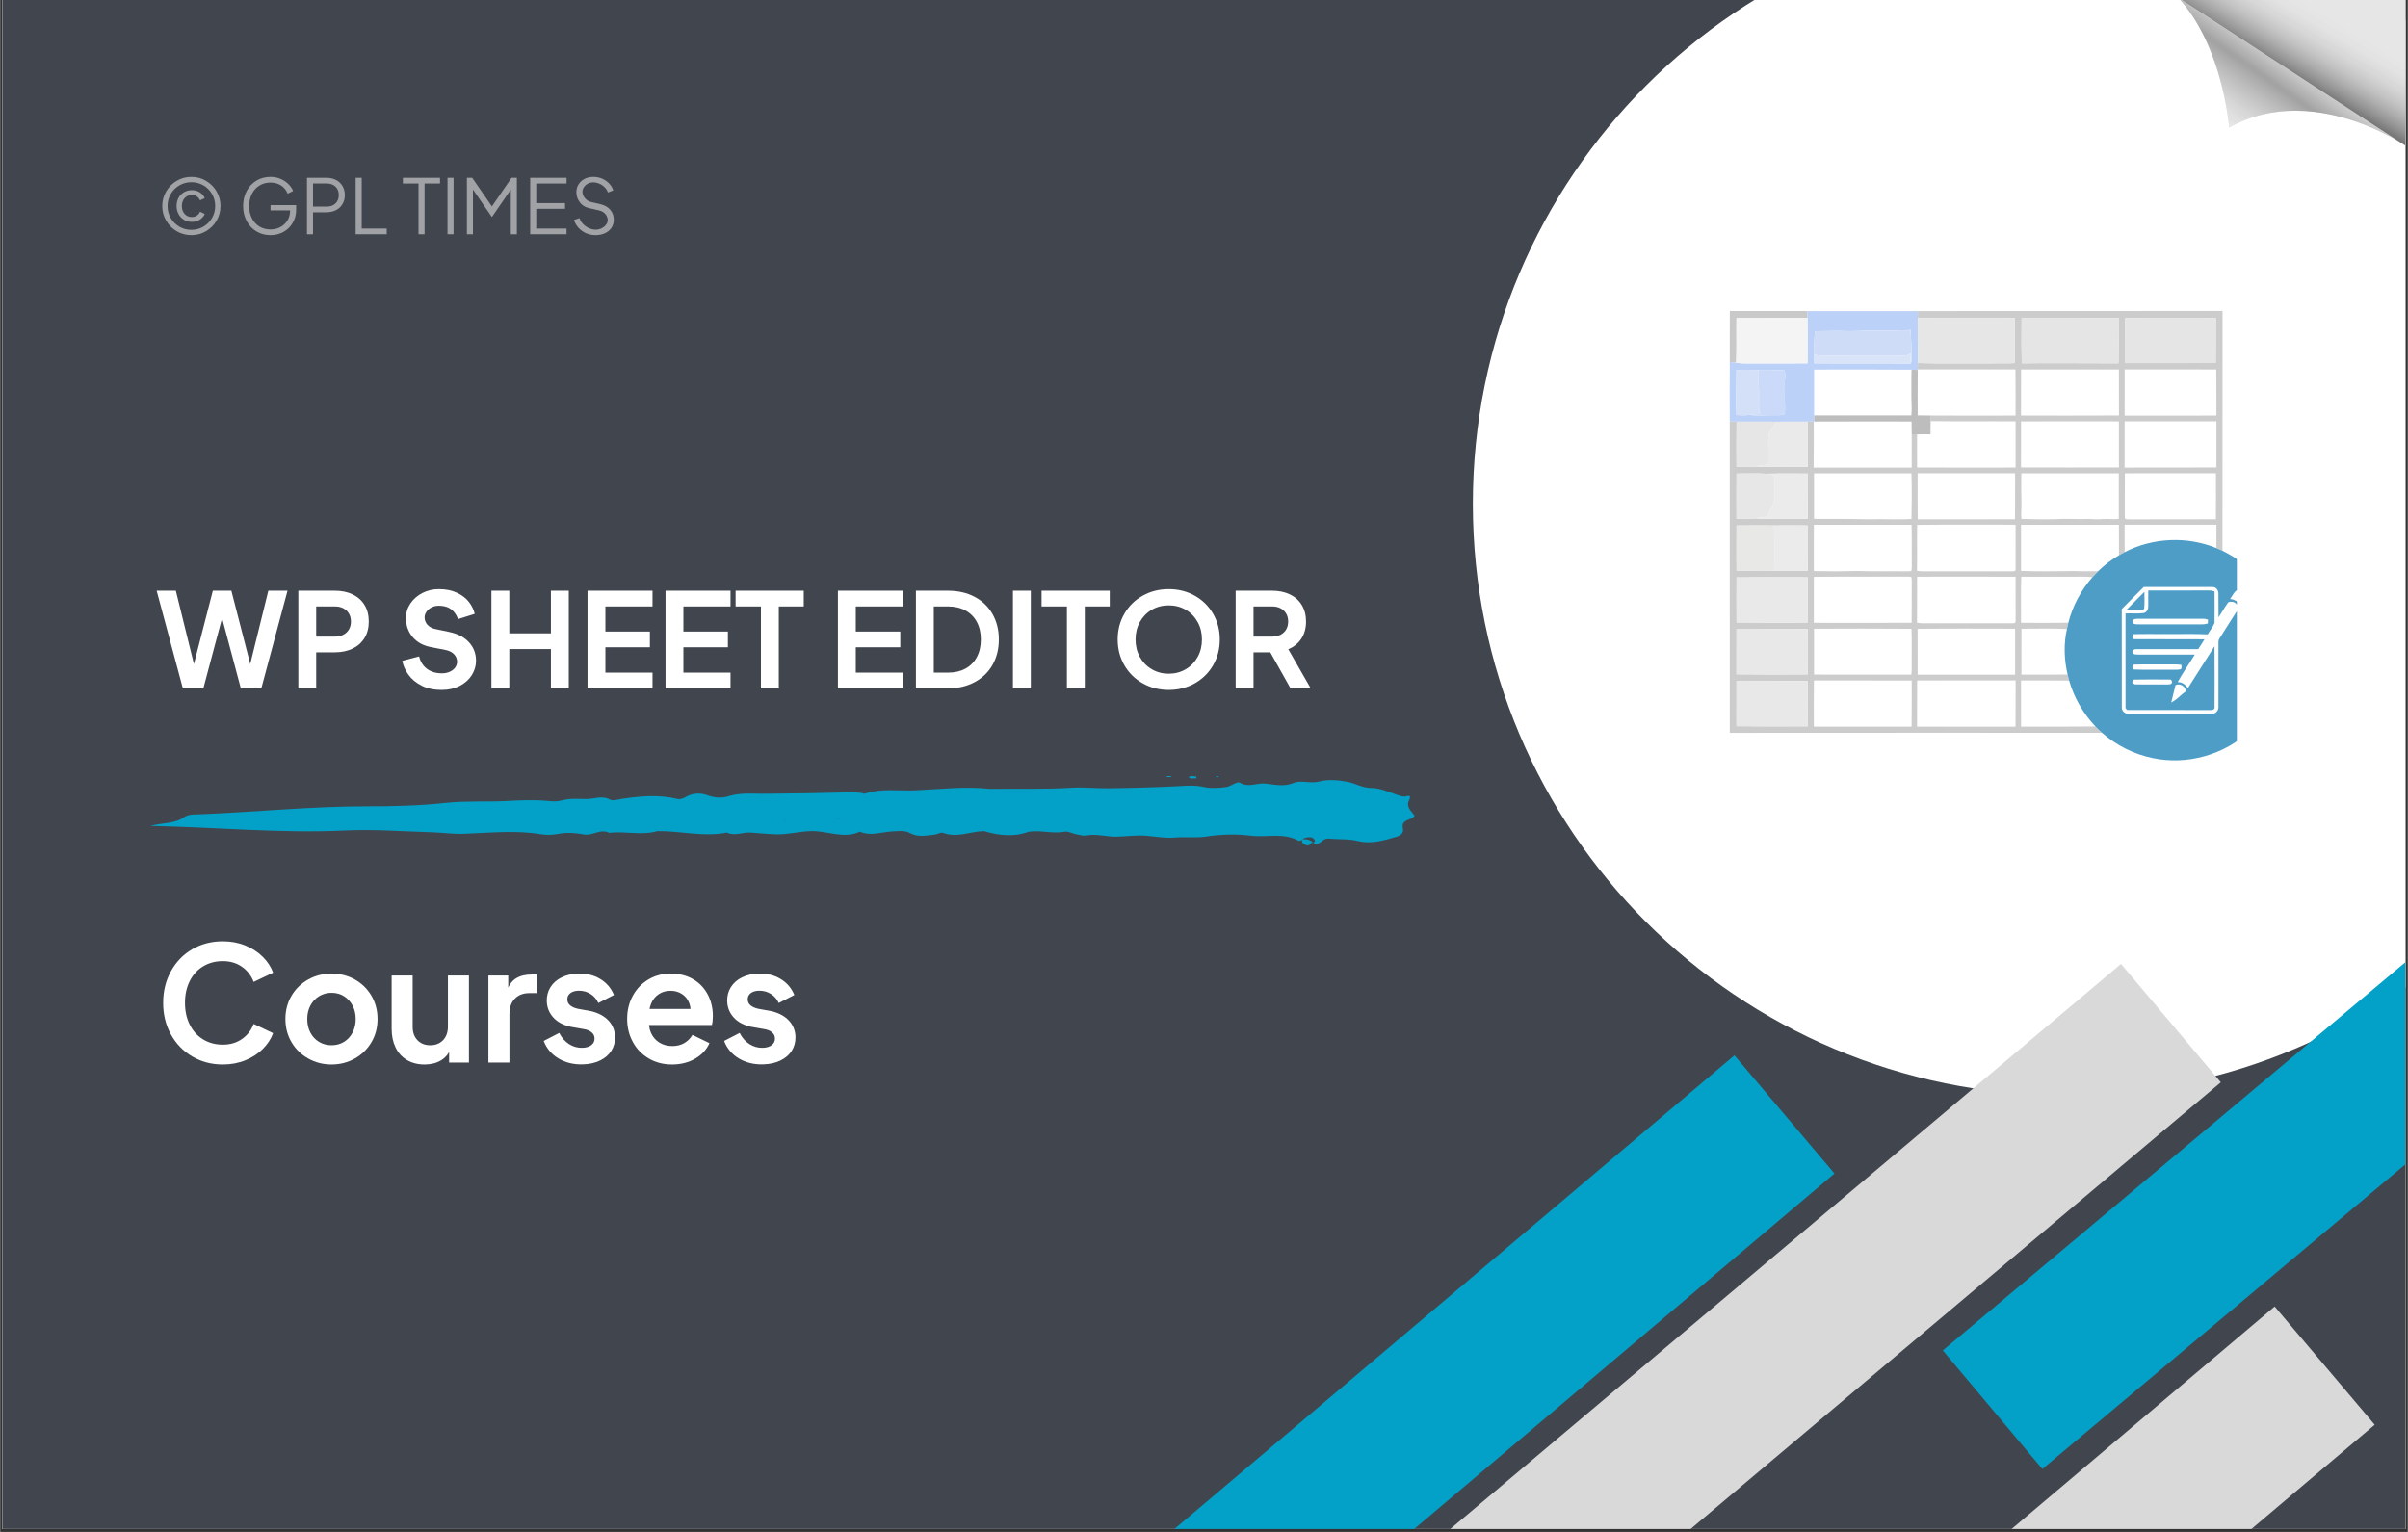 <?xml version="1.0" encoding="UTF-8"?> <svg xmlns="http://www.w3.org/2000/svg" xmlns:xlink="http://www.w3.org/1999/xlink" width="1100" zoomAndPan="magnify" viewBox="0 0 824.88 525" height="700" preserveAspectRatio="xMidYMid meet" version="1.0"><rect x="0" y="0" width="824.88" height="525" fill="#333333" stroke="none"/><defs><filter x="0%" y="0%" width="100%" height="100%" id="40c2be9a2b"><feColorMatrix values="0 0 0 0 1 0 0 0 0 1 0 0 0 0 1 0 0 0 1 0" color-interpolation-filters="sRGB"></feColorMatrix></filter><g></g><clipPath id="4af6ed83ca"><path d="M 0.723 0 L 824.035 0 L 824.035 524 L 0.723 524 Z M 0.723 0 " clip-rule="nonzero"></path></clipPath><clipPath id="c2a71973f2"><path d="M 228 361 L 629 361 L 629 524 L 228 524 Z M 228 361 " clip-rule="nonzero"></path></clipPath><clipPath id="60beadf828"><path d="M 594.172 361.672 L 628.445 402.184 L 262.375 711.871 L 228.102 671.359 Z M 594.172 361.672 " clip-rule="nonzero"></path></clipPath><clipPath id="d4c3dd3613"><path d="M 504.551 0 L 824.035 0 L 824.035 375.375 L 504.551 375.375 Z M 504.551 0 " clip-rule="nonzero"></path></clipPath><clipPath id="657179bf5a"><path d="M 707.27 -30.066 C 595.309 -30.066 504.551 60.695 504.551 172.652 C 504.551 284.613 595.309 375.375 707.27 375.375 C 819.227 375.375 909.988 284.613 909.988 172.652 C 909.988 60.695 819.227 -30.066 707.27 -30.066 Z M 707.27 -30.066 " clip-rule="nonzero"></path></clipPath><clipPath id="83792aedd9"><path d="M 496 330 L 761 330 L 761 524 L 496 524 Z M 496 330 " clip-rule="nonzero"></path></clipPath><clipPath id="a2d70d7c92"><path d="M 726.609 330.336 L 760.805 370.914 L 530.289 565.18 L 496.09 524.602 Z M 726.609 330.336 " clip-rule="nonzero"></path></clipPath><clipPath id="ebcef3f5cb"><path d="M 746.305 0 L 824.035 0 L 824.035 50 L 746.305 50 Z M 746.305 0 " clip-rule="nonzero"></path></clipPath><clipPath id="87be1a0e08"><path d="M 746.305 0 L 823 0 L 823 49.43 L 746.305 49.43 Z M 746.305 0 " clip-rule="nonzero"></path></clipPath><clipPath id="bac7e0c3bd"><path d="M 822.973 49.195 C 818.77 46.559 803.695 37.934 786.34 37.934 C 778.973 37.934 771.195 39.484 763.66 43.707 C 763.66 43.707 761.574 15.93 746.281 -0.734 L 822.973 49.195 " clip-rule="nonzero"></path></clipPath><clipPath id="754252129e"><path d="M 822.973 49.195 C 818.77 46.559 803.695 37.934 786.34 37.934 C 778.973 37.934 771.195 39.484 763.66 43.707 C 763.66 43.707 761.574 15.93 746.281 -0.734 L 822.973 49.195 " clip-rule="nonzero"></path></clipPath><clipPath id="2403467f24"><path d="M 771.512 -36.73 L 846.461 15.691 L 797.742 85.191 L 722.797 32.77 Z M 771.512 -36.73 " clip-rule="nonzero"></path></clipPath><linearGradient x1="-1.061" gradientTransform="matrix(-19.449, 27.746, 27.775, 19.428, 788.58, 19.81)" y1="0" x2="1.426" gradientUnits="userSpaceOnUse" y2="0" id="ad8fdc40a4"><stop stop-opacity="1" stop-color="rgb(90.199%, 90.199%, 90.199%)" offset="0"></stop><stop stop-opacity="1" stop-color="rgb(90.199%, 90.199%, 90.199%)" offset="0.25"></stop><stop stop-opacity="1" stop-color="rgb(90.199%, 90.199%, 90.199%)" offset="0.375"></stop><stop stop-opacity="1" stop-color="rgb(90.199%, 90.199%, 90.199%)" offset="0.406"></stop><stop stop-opacity="1" stop-color="rgb(90.199%, 90.199%, 90.199%)" offset="0.422"></stop><stop stop-opacity="1" stop-color="rgb(90.03%, 90.03%, 90.03%)" offset="0.43"></stop><stop stop-opacity="1" stop-color="rgb(89.223%, 89.223%, 89.223%)" offset="0.434"></stop><stop stop-opacity="1" stop-color="rgb(88.585%, 88.585%, 88.585%)" offset="0.438"></stop><stop stop-opacity="1" stop-color="rgb(88.051%, 88.051%, 88.051%)" offset="0.441"></stop><stop stop-opacity="1" stop-color="rgb(87.517%, 87.517%, 87.517%)" offset="0.445"></stop><stop stop-opacity="1" stop-color="rgb(86.742%, 86.742%, 86.742%)" offset="0.449"></stop><stop stop-opacity="1" stop-color="rgb(85.968%, 85.968%, 85.968%)" offset="0.453"></stop><stop stop-opacity="1" stop-color="rgb(85.362%, 85.362%, 85.362%)" offset="0.457"></stop><stop stop-opacity="1" stop-color="rgb(84.758%, 84.758%, 84.758%)" offset="0.461"></stop><stop stop-opacity="1" stop-color="rgb(84.053%, 84.053%, 84.053%)" offset="0.465"></stop><stop stop-opacity="1" stop-color="rgb(83.35%, 83.35%, 83.35%)" offset="0.469"></stop><stop stop-opacity="1" stop-color="rgb(82.68%, 82.68%, 82.68%)" offset="0.473"></stop><stop stop-opacity="1" stop-color="rgb(82.01%, 82.01%, 82.01%)" offset="0.477"></stop><stop stop-opacity="1" stop-color="rgb(81.236%, 81.236%, 81.236%)" offset="0.48"></stop><stop stop-opacity="1" stop-color="rgb(80.464%, 80.464%, 80.464%)" offset="0.484"></stop><stop stop-opacity="1" stop-color="rgb(79.716%, 79.716%, 79.716%)" offset="0.488"></stop><stop stop-opacity="1" stop-color="rgb(78.97%, 78.97%, 78.97%)" offset="0.492"></stop><stop stop-opacity="1" stop-color="rgb(78.325%, 78.325%, 78.325%)" offset="0.496"></stop><stop stop-opacity="1" stop-color="rgb(77.681%, 77.681%, 77.681%)" offset="0.5"></stop><stop stop-opacity="1" stop-color="rgb(76.996%, 76.996%, 76.996%)" offset="0.504"></stop><stop stop-opacity="1" stop-color="rgb(76.311%, 76.311%, 76.311%)" offset="0.508"></stop><stop stop-opacity="1" stop-color="rgb(75.67%, 75.67%, 75.67%)" offset="0.512"></stop><stop stop-opacity="1" stop-color="rgb(75.029%, 75.029%, 75.029%)" offset="0.516"></stop><stop stop-opacity="1" stop-color="rgb(74.219%, 74.219%, 74.219%)" offset="0.52"></stop><stop stop-opacity="1" stop-color="rgb(73.409%, 73.409%, 73.409%)" offset="0.523"></stop><stop stop-opacity="1" stop-color="rgb(72.673%, 72.673%, 72.673%)" offset="0.527"></stop><stop stop-opacity="1" stop-color="rgb(71.938%, 71.938%, 71.938%)" offset="0.531"></stop><stop stop-opacity="1" stop-color="rgb(71.172%, 71.172%, 71.172%)" offset="0.535"></stop><stop stop-opacity="1" stop-color="rgb(70.407%, 70.407%, 70.407%)" offset="0.539"></stop><stop stop-opacity="1" stop-color="rgb(69.766%, 69.766%, 69.766%)" offset="0.543"></stop><stop stop-opacity="1" stop-color="rgb(69.127%, 69.127%, 69.127%)" offset="0.547"></stop><stop stop-opacity="1" stop-color="rgb(68.446%, 68.446%, 68.446%)" offset="0.551"></stop><stop stop-opacity="1" stop-color="rgb(67.766%, 67.766%, 67.766%)" offset="0.555"></stop><stop stop-opacity="1" stop-color="rgb(66.934%, 66.934%, 66.934%)" offset="0.559"></stop><stop stop-opacity="1" stop-color="rgb(66.104%, 66.104%, 66.104%)" offset="0.562"></stop><stop stop-opacity="1" stop-color="rgb(65.303%, 65.303%, 65.303%)" offset="0.566"></stop><stop stop-opacity="1" stop-color="rgb(64.502%, 64.502%, 64.502%)" offset="0.57"></stop><stop stop-opacity="1" stop-color="rgb(64.137%, 64.137%, 64.137%)" offset="0.574"></stop><stop stop-opacity="1" stop-color="rgb(63.773%, 63.773%, 63.773%)" offset="0.578"></stop><stop stop-opacity="1" stop-color="rgb(64.085%, 64.085%, 64.085%)" offset="0.582"></stop><stop stop-opacity="1" stop-color="rgb(64.398%, 64.398%, 64.398%)" offset="0.586"></stop><stop stop-opacity="1" stop-color="rgb(65.06%, 65.06%, 65.06%)" offset="0.59"></stop><stop stop-opacity="1" stop-color="rgb(65.724%, 65.724%, 65.724%)" offset="0.594"></stop><stop stop-opacity="1" stop-color="rgb(66.345%, 66.345%, 66.345%)" offset="0.598"></stop><stop stop-opacity="1" stop-color="rgb(66.966%, 66.966%, 66.966%)" offset="0.602"></stop><stop stop-opacity="1" stop-color="rgb(67.474%, 67.474%, 67.474%)" offset="0.605"></stop><stop stop-opacity="1" stop-color="rgb(67.982%, 67.982%, 67.982%)" offset="0.609"></stop><stop stop-opacity="1" stop-color="rgb(68.542%, 68.542%, 68.542%)" offset="0.613"></stop><stop stop-opacity="1" stop-color="rgb(69.102%, 69.102%, 69.102%)" offset="0.617"></stop><stop stop-opacity="1" stop-color="rgb(69.765%, 69.765%, 69.765%)" offset="0.621"></stop><stop stop-opacity="1" stop-color="rgb(70.427%, 70.427%, 70.427%)" offset="0.625"></stop><stop stop-opacity="1" stop-color="rgb(70.815%, 70.815%, 70.815%)" offset="0.629"></stop><stop stop-opacity="1" stop-color="rgb(71.202%, 71.202%, 71.202%)" offset="0.633"></stop><stop stop-opacity="1" stop-color="rgb(71.767%, 71.767%, 71.767%)" offset="0.637"></stop><stop stop-opacity="1" stop-color="rgb(72.333%, 72.333%, 72.333%)" offset="0.641"></stop><stop stop-opacity="1" stop-color="rgb(72.943%, 72.943%, 72.943%)" offset="0.645"></stop><stop stop-opacity="1" stop-color="rgb(73.553%, 73.553%, 73.553%)" offset="0.648"></stop><stop stop-opacity="1" stop-color="rgb(73.941%, 73.941%, 73.941%)" offset="0.652"></stop><stop stop-opacity="1" stop-color="rgb(74.329%, 74.329%, 74.329%)" offset="0.656"></stop><stop stop-opacity="1" stop-color="rgb(74.818%, 74.818%, 74.818%)" offset="0.66"></stop><stop stop-opacity="1" stop-color="rgb(75.31%, 75.31%, 75.31%)" offset="0.664"></stop><stop stop-opacity="1" stop-color="rgb(75.795%, 75.795%, 75.795%)" offset="0.668"></stop><stop stop-opacity="1" stop-color="rgb(76.28%, 76.28%, 76.28%)" offset="0.672"></stop><stop stop-opacity="1" stop-color="rgb(76.848%, 76.848%, 76.848%)" offset="0.676"></stop><stop stop-opacity="1" stop-color="rgb(77.415%, 77.415%, 77.415%)" offset="0.68"></stop><stop stop-opacity="1" stop-color="rgb(77.794%, 77.794%, 77.794%)" offset="0.684"></stop><stop stop-opacity="1" stop-color="rgb(78.174%, 78.174%, 78.174%)" offset="0.688"></stop><stop stop-opacity="1" stop-color="rgb(78.59%, 78.59%, 78.59%)" offset="0.691"></stop><stop stop-opacity="1" stop-color="rgb(79.007%, 79.007%, 79.007%)" offset="0.695"></stop><stop stop-opacity="1" stop-color="rgb(79.594%, 79.594%, 79.594%)" offset="0.699"></stop><stop stop-opacity="1" stop-color="rgb(80.182%, 80.182%, 80.182%)" offset="0.703"></stop><stop stop-opacity="1" stop-color="rgb(80.569%, 80.569%, 80.569%)" offset="0.707"></stop><stop stop-opacity="1" stop-color="rgb(80.957%, 80.957%, 80.957%)" offset="0.711"></stop><stop stop-opacity="1" stop-color="rgb(81.345%, 81.345%, 81.345%)" offset="0.715"></stop><stop stop-opacity="1" stop-color="rgb(81.732%, 81.732%, 81.732%)" offset="0.719"></stop><stop stop-opacity="1" stop-color="rgb(82.12%, 82.12%, 82.12%)" offset="0.723"></stop><stop stop-opacity="1" stop-color="rgb(82.509%, 82.509%, 82.509%)" offset="0.727"></stop><stop stop-opacity="1" stop-color="rgb(83.096%, 83.096%, 83.096%)" offset="0.73"></stop><stop stop-opacity="1" stop-color="rgb(83.684%, 83.684%, 83.684%)" offset="0.734"></stop><stop stop-opacity="1" stop-color="rgb(83.99%, 83.99%, 83.99%)" offset="0.738"></stop><stop stop-opacity="1" stop-color="rgb(84.299%, 84.299%, 84.299%)" offset="0.742"></stop><stop stop-opacity="1" stop-color="rgb(84.566%, 84.566%, 84.566%)" offset="0.746"></stop><stop stop-opacity="1" stop-color="rgb(84.834%, 84.834%, 84.834%)" offset="0.75"></stop><stop stop-opacity="1" stop-color="rgb(85.222%, 85.222%, 85.222%)" offset="0.754"></stop><stop stop-opacity="1" stop-color="rgb(85.611%, 85.611%, 85.611%)" offset="0.758"></stop><stop stop-opacity="1" stop-color="rgb(85.999%, 85.999%, 85.999%)" offset="0.762"></stop><stop stop-opacity="1" stop-color="rgb(86.386%, 86.386%, 86.386%)" offset="0.766"></stop><stop stop-opacity="1" stop-color="rgb(86.824%, 86.824%, 86.824%)" offset="0.77"></stop><stop stop-opacity="1" stop-color="rgb(87.262%, 87.262%, 87.262%)" offset="0.773"></stop><stop stop-opacity="1" stop-color="rgb(87.531%, 87.531%, 87.531%)" offset="0.777"></stop><stop stop-opacity="1" stop-color="rgb(87.799%, 87.799%, 87.799%)" offset="0.781"></stop><stop stop-opacity="1" stop-color="rgb(87.999%, 87.999%, 87.999%)" offset="0.785"></stop><stop stop-opacity="1" stop-color="rgb(88.199%, 88.199%, 88.199%)" offset="0.789"></stop><stop stop-opacity="1" stop-color="rgb(88.287%, 88.287%, 88.287%)" offset="0.797"></stop><stop stop-opacity="1" stop-color="rgb(88.889%, 88.889%, 88.889%)" offset="0.801"></stop><stop stop-opacity="1" stop-color="rgb(89.4%, 89.4%, 89.4%)" offset="0.805"></stop><stop stop-opacity="1" stop-color="rgb(89.6%, 89.6%, 89.6%)" offset="0.809"></stop><stop stop-opacity="1" stop-color="rgb(89.799%, 89.799%, 89.799%)" offset="0.812"></stop><stop stop-opacity="1" stop-color="rgb(89.999%, 89.999%, 89.999%)" offset="0.816"></stop><stop stop-opacity="1" stop-color="rgb(90.199%, 90.199%, 90.199%)" offset="0.82"></stop><stop stop-opacity="1" stop-color="rgb(90.199%, 90.199%, 90.199%)" offset="0.828"></stop><stop stop-opacity="1" stop-color="rgb(90.199%, 90.199%, 90.199%)" offset="0.844"></stop><stop stop-opacity="1" stop-color="rgb(90.199%, 90.199%, 90.199%)" offset="0.875"></stop><stop stop-opacity="1" stop-color="rgb(90.199%, 90.199%, 90.199%)" offset="1"></stop></linearGradient><clipPath id="dcb5c47d06"><path d="M 746.305 0 L 824.035 0 L 824.035 50 L 746.305 50 Z M 746.305 0 " clip-rule="nonzero"></path></clipPath><clipPath id="30c1f67fcf"><path d="M 746.305 0 L 824.035 0 L 824.035 50 L 746.305 50 Z M 746.305 0 " clip-rule="nonzero"></path></clipPath><clipPath id="2565819182"><path d="M 824.137 49.957 L 746.281 -0.734 L 824.137 -0.734 L 824.137 49.957 " clip-rule="nonzero"></path></clipPath><clipPath id="fb44f2ba50"><path d="M 824.137 49.957 L 746.281 -0.734 L 824.137 -0.734 L 824.137 49.957 " clip-rule="nonzero"></path></clipPath><clipPath id="a1beb98476"><path d="M 766.934 -35.07 L 846.539 12.711 L 803.484 84.289 L 723.879 36.508 Z M 766.934 -35.07 " clip-rule="nonzero"></path></clipPath><linearGradient x1="0.016" gradientTransform="matrix(-22.403, 37.245, 37.285, 22.379, 806.747, -11.204)" y1="0" x2="1.922" gradientUnits="userSpaceOnUse" y2="0" id="a2ffc8de08"><stop stop-opacity="1" stop-color="rgb(90.199%, 90.199%, 90.199%)" offset="0"></stop><stop stop-opacity="1" stop-color="rgb(90.199%, 90.199%, 90.199%)" offset="0.125"></stop><stop stop-opacity="1" stop-color="rgb(90.199%, 90.199%, 90.199%)" offset="0.188"></stop><stop stop-opacity="1" stop-color="rgb(90.199%, 90.199%, 90.199%)" offset="0.219"></stop><stop stop-opacity="1" stop-color="rgb(90.199%, 90.199%, 90.199%)" offset="0.227"></stop><stop stop-opacity="1" stop-color="rgb(89.999%, 89.999%, 89.999%)" offset="0.23"></stop><stop stop-opacity="1" stop-color="rgb(89.799%, 89.799%, 89.799%)" offset="0.234"></stop><stop stop-opacity="1" stop-color="rgb(89.639%, 89.639%, 89.639%)" offset="0.25"></stop><stop stop-opacity="1" stop-color="rgb(89.24%, 89.24%, 89.24%)" offset="0.254"></stop><stop stop-opacity="1" stop-color="rgb(89%, 89%, 89%)" offset="0.258"></stop><stop stop-opacity="1" stop-color="rgb(89%, 89%, 89%)" offset="0.266"></stop><stop stop-opacity="1" stop-color="rgb(88.834%, 88.834%, 88.834%)" offset="0.273"></stop><stop stop-opacity="1" stop-color="rgb(88.474%, 88.474%, 88.474%)" offset="0.281"></stop><stop stop-opacity="1" stop-color="rgb(87.959%, 87.959%, 87.959%)" offset="0.285"></stop><stop stop-opacity="1" stop-color="rgb(87.64%, 87.64%, 87.64%)" offset="0.289"></stop><stop stop-opacity="1" stop-color="rgb(87.369%, 87.369%, 87.369%)" offset="0.293"></stop><stop stop-opacity="1" stop-color="rgb(87.099%, 87.099%, 87.099%)" offset="0.297"></stop><stop stop-opacity="1" stop-color="rgb(86.818%, 86.818%, 86.818%)" offset="0.301"></stop><stop stop-opacity="1" stop-color="rgb(86.537%, 86.537%, 86.537%)" offset="0.305"></stop><stop stop-opacity="1" stop-color="rgb(86.099%, 86.099%, 86.099%)" offset="0.309"></stop><stop stop-opacity="1" stop-color="rgb(85.663%, 85.663%, 85.663%)" offset="0.312"></stop><stop stop-opacity="1" stop-color="rgb(85.275%, 85.275%, 85.275%)" offset="0.316"></stop><stop stop-opacity="1" stop-color="rgb(84.888%, 84.888%, 84.888%)" offset="0.32"></stop><stop stop-opacity="1" stop-color="rgb(84.793%, 84.793%, 84.793%)" offset="0.328"></stop><stop stop-opacity="1" stop-color="rgb(84.138%, 84.138%, 84.138%)" offset="0.332"></stop><stop stop-opacity="1" stop-color="rgb(83.578%, 83.578%, 83.578%)" offset="0.336"></stop><stop stop-opacity="1" stop-color="rgb(83.087%, 83.087%, 83.087%)" offset="0.34"></stop><stop stop-opacity="1" stop-color="rgb(82.597%, 82.597%, 82.597%)" offset="0.344"></stop><stop stop-opacity="1" stop-color="rgb(82.088%, 82.088%, 82.088%)" offset="0.348"></stop><stop stop-opacity="1" stop-color="rgb(81.58%, 81.58%, 81.58%)" offset="0.352"></stop><stop stop-opacity="1" stop-color="rgb(81.096%, 81.096%, 81.096%)" offset="0.355"></stop><stop stop-opacity="1" stop-color="rgb(80.614%, 80.614%, 80.614%)" offset="0.359"></stop><stop stop-opacity="1" stop-color="rgb(79.947%, 79.947%, 79.947%)" offset="0.363"></stop><stop stop-opacity="1" stop-color="rgb(79.28%, 79.28%, 79.28%)" offset="0.367"></stop><stop stop-opacity="1" stop-color="rgb(78.772%, 78.772%, 78.772%)" offset="0.371"></stop><stop stop-opacity="1" stop-color="rgb(78.265%, 78.265%, 78.265%)" offset="0.375"></stop><stop stop-opacity="1" stop-color="rgb(77.727%, 77.727%, 77.727%)" offset="0.379"></stop><stop stop-opacity="1" stop-color="rgb(77.19%, 77.19%, 77.19%)" offset="0.383"></stop><stop stop-opacity="1" stop-color="rgb(76.532%, 76.532%, 76.532%)" offset="0.387"></stop><stop stop-opacity="1" stop-color="rgb(75.876%, 75.876%, 75.876%)" offset="0.391"></stop><stop stop-opacity="1" stop-color="rgb(75.108%, 75.108%, 75.108%)" offset="0.395"></stop><stop stop-opacity="1" stop-color="rgb(74.341%, 74.341%, 74.341%)" offset="0.398"></stop><stop stop-opacity="1" stop-color="rgb(73.686%, 73.686%, 73.686%)" offset="0.402"></stop><stop stop-opacity="1" stop-color="rgb(73.033%, 73.033%, 73.033%)" offset="0.406"></stop><stop stop-opacity="1" stop-color="rgb(72.108%, 72.108%, 72.108%)" offset="0.41"></stop><stop stop-opacity="1" stop-color="rgb(71.184%, 71.184%, 71.184%)" offset="0.414"></stop><stop stop-opacity="1" stop-color="rgb(70.409%, 70.409%, 70.409%)" offset="0.418"></stop><stop stop-opacity="1" stop-color="rgb(69.635%, 69.635%, 69.635%)" offset="0.422"></stop><stop stop-opacity="1" stop-color="rgb(68.839%, 68.839%, 68.839%)" offset="0.426"></stop><stop stop-opacity="1" stop-color="rgb(68.042%, 68.042%, 68.042%)" offset="0.43"></stop><stop stop-opacity="1" stop-color="rgb(67.038%, 67.038%, 67.038%)" offset="0.434"></stop><stop stop-opacity="1" stop-color="rgb(66.035%, 66.035%, 66.035%)" offset="0.438"></stop><stop stop-opacity="1" stop-color="rgb(65.207%, 65.207%, 65.207%)" offset="0.441"></stop><stop stop-opacity="1" stop-color="rgb(64.38%, 64.38%, 64.38%)" offset="0.445"></stop><stop stop-opacity="1" stop-color="rgb(63.309%, 63.309%, 63.309%)" offset="0.449"></stop><stop stop-opacity="1" stop-color="rgb(62.238%, 62.238%, 62.238%)" offset="0.453"></stop><stop stop-opacity="1" stop-color="rgb(61.433%, 61.433%, 61.433%)" offset="0.457"></stop><stop stop-opacity="1" stop-color="rgb(60.631%, 60.631%, 60.631%)" offset="0.461"></stop><stop stop-opacity="1" stop-color="rgb(59.473%, 59.473%, 59.473%)" offset="0.465"></stop><stop stop-opacity="1" stop-color="rgb(58.315%, 58.315%, 58.315%)" offset="0.469"></stop><stop stop-opacity="1" stop-color="rgb(57.301%, 57.301%, 57.301%)" offset="0.473"></stop><stop stop-opacity="1" stop-color="rgb(56.288%, 56.288%, 56.288%)" offset="0.477"></stop><stop stop-opacity="1" stop-color="rgb(55.273%, 55.273%, 55.273%)" offset="0.48"></stop><stop stop-opacity="1" stop-color="rgb(54.259%, 54.259%, 54.259%)" offset="0.484"></stop><stop stop-opacity="1" stop-color="rgb(52.946%, 52.946%, 52.946%)" offset="0.488"></stop><stop stop-opacity="1" stop-color="rgb(51.636%, 51.636%, 51.636%)" offset="0.492"></stop><stop stop-opacity="1" stop-color="rgb(50.488%, 50.488%, 50.488%)" offset="0.496"></stop><stop stop-opacity="1" stop-color="rgb(49.341%, 49.341%, 49.341%)" offset="0.5"></stop><stop stop-opacity="1" stop-color="rgb(48.212%, 48.212%, 48.212%)" offset="0.504"></stop><stop stop-opacity="1" stop-color="rgb(47.083%, 47.083%, 47.083%)" offset="0.508"></stop><stop stop-opacity="1" stop-color="rgb(46.291%, 46.291%, 46.291%)" offset="0.512"></stop><stop stop-opacity="1" stop-color="rgb(45.499%, 45.499%, 45.499%)" offset="0.516"></stop><stop stop-opacity="1" stop-color="rgb(45.299%, 45.299%, 45.299%)" offset="0.52"></stop><stop stop-opacity="1" stop-color="rgb(45.099%, 45.099%, 45.099%)" offset="0.523"></stop><stop stop-opacity="1" stop-color="rgb(45.099%, 45.099%, 45.099%)" offset="0.531"></stop><stop stop-opacity="1" stop-color="rgb(45.099%, 45.099%, 45.099%)" offset="0.562"></stop><stop stop-opacity="1" stop-color="rgb(45.099%, 45.099%, 45.099%)" offset="0.625"></stop><stop stop-opacity="1" stop-color="rgb(45.099%, 45.099%, 45.099%)" offset="0.75"></stop><stop stop-opacity="1" stop-color="rgb(45.099%, 45.099%, 45.099%)" offset="1"></stop></linearGradient><clipPath id="9e3b8d57ff"><path d="M 665 154 L 824.035 154 L 824.035 504 L 665 504 Z M 665 154 " clip-rule="nonzero"></path></clipPath><clipPath id="cb7c337ae3"><path d="M 1032.762 154.543 L 1066.879 195.188 L 699.629 503.477 L 665.512 462.836 Z M 1032.762 154.543 " clip-rule="nonzero"></path></clipPath><clipPath id="d79aa063e3"><path d="M 413 447 L 814 447 L 814 524 L 413 524 Z M 413 447 " clip-rule="nonzero"></path></clipPath><clipPath id="1c74a93e0f"><path d="M 779.254 447.758 L 813.527 488.27 L 447.457 797.957 L 413.184 757.445 Z M 779.254 447.758 " clip-rule="nonzero"></path></clipPath><clipPath id="c3f1a5b7ab"><path d="M 445 287 L 450 287 L 450 289.895 L 445 289.895 Z M 445 287 " clip-rule="nonzero"></path></clipPath><clipPath id="dadf725997"><path d="M 51 267 L 485 267 L 485 289.895 L 51 289.895 Z M 51 267 " clip-rule="nonzero"></path></clipPath><clipPath id="9aa199b6d2"><path d="M 416 265.941 L 418 265.941 L 418 267 L 416 267 Z M 416 265.941 " clip-rule="nonzero"></path></clipPath><clipPath id="4019b1bd68"><path d="M 399 265.941 L 402 265.941 L 402 267 L 399 267 Z M 399 265.941 " clip-rule="nonzero"></path></clipPath><mask id="71a4281e6f"><g filter="url(#40c2be9a2b)"><rect x="-82.488" width="989.856" fill="#000000" y="-52.5" height="630" fill-opacity="0.5"></rect></g></mask><clipPath id="625aea6fda"><rect x="0" width="160" y="0" height="34"></rect></clipPath><clipPath id="1400e4a67c"><path d="M 587.395 102.988 L 766.305 102.988 L 766.305 273.664 L 587.395 273.664 Z M 587.395 102.988 " clip-rule="nonzero"></path></clipPath><clipPath id="5f19ac56d5"><path d="M 726 201 L 766.305 201 L 766.305 245 L 726 245 Z M 726 201 " clip-rule="nonzero"></path></clipPath><clipPath id="b4993ba179"><path d="M 763 201 L 766.305 201 L 766.305 208 L 763 208 Z M 763 201 " clip-rule="nonzero"></path></clipPath><clipPath id="3c448d555c"><path d="M 707 185 L 766.305 185 L 766.305 261 L 707 261 Z M 707 185 " clip-rule="nonzero"></path></clipPath></defs><g clip-path="url(#4af6ed83ca)"><path fill="#ffffff" d="M 0.723 0 L 824.156 0 L 824.156 524 L 0.723 524 Z M 0.723 0 " fill-opacity="1" fill-rule="nonzero"></path><path fill="#ffffff" d="M 0.723 0 L 824.156 0 L 824.156 524 L 0.723 524 Z M 0.723 0 " fill-opacity="1" fill-rule="nonzero"></path><path fill="#41454d" d="M 0.723 -1.453 L 846.656 -1.453 L 846.656 530.633 L 0.723 530.633 Z M 0.723 -1.453 " fill-opacity="1" fill-rule="nonzero"></path></g><g clip-path="url(#c2a71973f2)"><g clip-path="url(#60beadf828)"><path fill="#03a0c7" d="M 594.172 361.672 L 628.445 402.184 L 262.414 711.84 L 228.141 671.328 Z M 594.172 361.672 " fill-opacity="1" fill-rule="nonzero"></path></g></g><g clip-path="url(#d4c3dd3613)"><g clip-path="url(#657179bf5a)"><path fill="#ffffff" d="M 504.551 -30.066 L 909.988 -30.066 L 909.988 375.375 L 504.551 375.375 Z M 504.551 -30.066 " fill-opacity="1" fill-rule="nonzero"></path></g></g><g clip-path="url(#83792aedd9)"><g clip-path="url(#a2d70d7c92)"><path fill="#d9d9d9" d="M 726.609 330.336 L 760.805 370.914 L 530.34 565.133 L 496.145 524.559 Z M 726.609 330.336 " fill-opacity="1" fill-rule="nonzero"></path></g></g><g clip-path="url(#ebcef3f5cb)"><path fill="#e6e6e6" d="M 824.137 49.957 C 824.137 49.957 792.16 27.734 763.66 43.707 C 763.66 43.707 761.574 15.93 746.281 -0.734 C 746.281 -0.734 808.148 24.957 824.137 49.957 " fill-opacity="1" fill-rule="nonzero"></path></g><g clip-path="url(#87be1a0e08)"><g clip-path="url(#bac7e0c3bd)"><g clip-path="url(#754252129e)"><g clip-path="url(#2403467f24)"><path fill="url(#ad8fdc40a4)" d="M 771.527 -35.984 L 846.113 16.184 L 797.75 85.18 L 723.164 33.012 Z M 771.527 -35.984 " fill-rule="nonzero"></path></g></g></g></g><g clip-path="url(#dcb5c47d06)"><path fill="#e6e6e6" d="M 824.137 49.957 L 824.137 -0.734 L 746.281 -0.734 L 824.137 49.957 " fill-opacity="1" fill-rule="nonzero"></path></g><g clip-path="url(#30c1f67fcf)"><g clip-path="url(#2565819182)"><g clip-path="url(#fb44f2ba50)"><g clip-path="url(#a1beb98476)"><path fill="url(#a2ffc8de08)" d="M 766.926 -34.281 L 846.113 13.25 L 803.418 84.238 L 724.227 36.707 Z M 766.926 -34.281 " fill-rule="nonzero"></path></g></g></g></g><g clip-path="url(#9e3b8d57ff)"><g clip-path="url(#cb7c337ae3)"><path fill="#03a0c7" d="M 1032.762 154.543 L 1066.879 195.188 L 699.668 503.445 L 665.551 462.805 Z M 1032.762 154.543 " fill-opacity="1" fill-rule="nonzero"></path></g></g><g clip-path="url(#d79aa063e3)"><g clip-path="url(#1c74a93e0f)"><path fill="#d9d9d9" d="M 779.254 447.758 L 813.527 488.27 L 447.492 797.926 L 413.223 757.414 Z M 779.254 447.758 " fill-opacity="1" fill-rule="nonzero"></path></g></g><g clip-path="url(#c3f1a5b7ab)"><path fill="#03a0c7" d="M 446.113 287.734 C 445.91 288.035 445.91 288.434 446.312 288.934 C 446.613 289.234 447.012 289.434 447.41 289.633 C 448.41 290.035 448.812 289.234 449.312 288.836 C 449.41 288.734 449.609 288.633 449.711 288.633 C 448.613 287.734 447.41 287.434 446.113 287.734 Z M 446.113 287.734 " fill-opacity="1" fill-rule="nonzero"></path></g><g clip-path="url(#dadf725997)"><path fill="#03a0c7" d="M 482.805 274.039 C 483.203 273.238 483.105 272.438 482.004 272.84 C 480.703 273.238 479.703 272.738 478.406 272.34 C 475.605 271.34 472.605 270.039 469.707 270.039 C 466.609 270.039 464.309 268.438 461.609 267.938 C 458.41 267.34 454.91 267.039 451.91 267.84 C 448.812 268.641 445.711 267.238 443.113 268.34 C 439.812 269.738 436.516 268.84 433.414 268.539 C 430.516 268.238 427.715 270.039 424.715 268.238 C 423.816 267.641 421.617 269.539 420.02 269.738 C 417.52 270.039 414.918 270.238 412.52 269.738 C 409.52 269.039 406.621 269.238 403.52 269.438 C 395.723 269.84 387.926 270.039 380.125 270.141 C 375.926 270.238 371.828 269.738 367.629 269.938 C 358.031 270.539 348.434 270.238 338.934 270.34 C 330.539 269.438 322.141 270.438 313.742 270.84 C 307.844 271.137 301.945 270.039 296.145 272.039 C 294.145 271.438 292.246 271.539 290.145 271.539 C 280.648 271.84 271.051 271.938 261.551 272.039 C 257.555 272.039 253.555 271.637 249.656 272.84 C 247.254 273.637 244.758 273.438 242.258 272.539 C 239.559 271.539 236.859 271.84 234.359 273.438 C 233.66 273.637 232.859 274.039 232.16 273.84 C 225.66 272.238 219.16 272.84 212.664 273.84 C 211.465 274.039 209.863 274.539 208.965 274.039 C 206.164 272.539 203.566 273.84 200.965 273.84 C 198.168 273.84 195.465 273.539 192.668 274.238 C 191.27 274.637 189.668 274.738 188.168 274.539 C 183.168 274.039 178.172 274.238 173.172 274.539 C 166.375 274.836 159.574 274.438 152.777 275.137 C 143.777 276.137 134.68 276.336 125.684 276.336 C 106.785 276.336 87.992 278.238 69.094 279.035 C 67.094 279.137 64.594 278.938 63.195 279.938 C 59.996 282.336 56.297 281.836 51.398 283.035 C 74.594 283.535 96.09 285.637 117.785 284.637 C 127.781 284.137 137.879 284.934 147.879 285.234 C 151.676 285.336 155.477 285.934 159.176 285.734 C 167.973 285.434 176.672 284.438 185.469 285.934 C 187.367 286.234 189.566 286.137 191.469 285.734 C 194.266 285.234 197.066 285.434 199.766 285.934 C 202.863 286.637 205.566 283.836 208.664 285.434 C 214.164 284.734 219.66 286.434 225.16 284.836 C 233.059 284.734 240.957 286.934 248.953 285.336 C 251.656 286.637 254.453 285.137 257.055 285.336 C 259.953 285.535 262.852 285.836 265.852 285.934 C 269.949 286.035 273.75 284.934 277.75 284.836 C 283.348 284.637 288.848 287.637 294.547 285.035 C 298.246 286.637 301.945 285.137 305.645 284.934 C 307.641 284.836 309.941 284.535 311.543 285.434 C 314.441 287.035 317.238 286.336 320.141 286.035 C 321.141 285.934 322.238 285.137 323.039 285.434 C 327.836 287.234 332.336 284.934 337.035 284.836 C 342.133 286.336 347.234 286.934 352.434 285.035 C 356.531 284.438 360.629 285.836 364.73 285.035 C 365.828 284.836 367.129 285.535 368.328 285.836 C 369.527 286.035 370.828 286.535 372.027 286.336 C 375.629 285.637 379.027 286.836 382.527 286.734 C 385.926 286.637 389.324 286.137 392.824 286.434 C 396.023 286.734 399.422 287.336 402.422 287.035 C 405.922 286.734 409.52 287.234 412.918 286.734 C 418.219 285.934 423.418 285.734 428.715 286.434 C 434.113 287.035 439.812 285.234 445.012 288.234 C 445.41 288.035 445.812 287.934 446.211 287.836 C 446.312 287.535 446.613 287.336 446.812 287.234 C 447.41 286.934 448.211 286.934 448.91 286.934 C 449.312 286.934 449.812 287.234 450.109 287.535 C 450.812 288.336 450.312 288.535 449.812 288.734 C 450.012 288.934 450.211 289.035 450.41 289.234 C 450.711 289.535 451.91 289.035 452.41 288.633 C 453.41 287.734 454.211 287.234 455.711 287.434 C 458.91 287.734 462.008 287.434 465.207 288.234 C 469.707 289.336 474.105 288.035 478.504 286.734 C 479.805 286.336 480.902 285.434 480.605 284.035 C 479.805 280.535 483.605 281.336 484.602 279.535 C 483.203 277.738 481.504 276.336 482.805 274.039 Z M 242.055 281.535 C 241.758 281.336 241.559 281.035 241.258 280.836 C 241.559 281.035 241.758 281.336 242.055 281.535 Z M 349.633 279.938 C 349.234 280.137 348.832 280.336 348.535 280.535 C 348.832 280.336 349.234 280.137 349.633 279.938 Z M 285.848 280.637 C 286.746 280.535 287.648 280.535 288.645 280.438 C 287.547 280.535 286.746 280.637 285.848 280.637 Z M 269.25 281.336 C 268.949 281.137 268.652 280.836 268.449 280.738 C 268.75 280.836 269.051 281.137 269.25 281.336 Z M 269.25 281.336 " fill-opacity="1" fill-rule="nonzero"></path></g><path fill="#03a0c7" d="M 407.82 266.738 C 408.422 266.84 409.121 266.738 409.82 266.738 C 409.82 266.441 409.82 266.141 409.719 266.141 C 409.02 266.039 408.422 265.941 407.719 266.039 C 407.121 266.141 407.121 266.539 407.82 266.738 Z M 407.82 266.738 " fill-opacity="1" fill-rule="nonzero"></path><g clip-path="url(#9aa199b6d2)"><path fill="#03a0c7" d="M 417.52 266.141 C 417.316 266.039 417.117 266.039 416.918 265.941 C 416.719 265.941 416.52 266.039 416.32 266.039 C 416.617 266.141 416.816 266.34 417.117 266.34 C 417.219 266.441 417.316 266.238 417.52 266.141 Z M 417.52 266.141 " fill-opacity="1" fill-rule="nonzero"></path></g><g clip-path="url(#4019b1bd68)"><path fill="#03a0c7" d="M 401.422 266.238 C 401.223 266.141 401.023 265.941 400.922 265.941 C 400.523 265.941 400.023 266.039 399.621 266.039 C 399.621 266.141 399.723 266.34 399.723 266.34 C 400.32 266.34 400.82 266.238 401.422 266.238 Z M 401.422 266.238 " fill-opacity="1" fill-rule="nonzero"></path></g><g fill="#ffffff" fill-opacity="1"><g transform="translate(53.124, 364.144)"><g><path d="M 23.164 0.66 C 19.305 0.66 15.816 -0.254 12.699 -2.078 C 9.586 -3.902 7.145 -6.426 5.371 -9.641 C 3.602 -12.855 2.719 -16.465 2.719 -20.461 C 2.719 -24.461 3.602 -28.07 5.371 -31.289 C 7.145 -34.508 9.578 -37.023 12.68 -38.836 C 15.781 -40.648 19.277 -41.555 23.164 -41.555 C 25.965 -41.555 28.543 -41.07 30.898 -40.098 C 33.254 -39.129 35.242 -37.832 36.867 -36.207 C 38.492 -34.586 39.664 -32.785 40.387 -30.809 L 33.719 -27.637 C 32.902 -29.789 31.574 -31.512 29.723 -32.812 C 27.875 -34.113 25.691 -34.762 23.164 -34.762 C 20.629 -34.762 18.379 -34.164 16.406 -32.969 C 14.434 -31.777 12.906 -30.094 11.824 -27.926 C 10.738 -25.758 10.195 -23.27 10.195 -20.461 C 10.195 -17.652 10.738 -15.164 11.824 -12.996 C 12.906 -10.828 14.434 -9.141 16.406 -7.938 C 18.379 -6.734 20.629 -6.133 23.164 -6.133 C 25.691 -6.133 27.875 -6.781 29.723 -8.074 C 31.574 -9.371 32.902 -11.094 33.719 -13.242 L 40.387 -10.074 C 39.664 -8.098 38.492 -6.297 36.867 -4.672 C 35.242 -3.051 33.254 -1.754 30.898 -0.789 C 28.543 0.176 25.965 0.66 23.164 0.66 Z M 23.164 0.66 "></path></g></g></g><g fill="#ffffff" fill-opacity="1"><g transform="translate(95.61, 364.144)"><g><path d="M 17.914 0.66 C 15.039 0.66 12.387 -0.016 9.965 -1.367 C 7.539 -2.715 5.625 -4.578 4.219 -6.953 C 2.816 -9.328 2.113 -11.988 2.113 -14.934 C 2.113 -17.879 2.809 -20.531 4.203 -22.898 C 5.598 -25.266 7.508 -27.121 9.934 -28.469 C 12.359 -29.82 15.023 -30.492 17.922 -30.492 C 20.824 -30.492 23.477 -29.82 25.883 -28.477 C 28.289 -27.129 30.188 -25.273 31.586 -22.902 C 32.98 -20.527 33.676 -17.871 33.676 -14.93 C 33.676 -11.965 32.977 -9.301 31.57 -6.93 C 30.164 -4.562 28.258 -2.703 25.848 -1.359 C 23.438 -0.016 20.793 0.66 17.914 0.66 Z M 17.922 -5.93 C 19.504 -5.93 20.922 -6.312 22.176 -7.082 C 23.43 -7.852 24.414 -8.918 25.129 -10.285 C 25.84 -11.656 26.199 -13.203 26.199 -14.93 C 26.199 -16.633 25.84 -18.164 25.129 -19.523 C 24.414 -20.883 23.434 -21.953 22.176 -22.734 C 20.922 -23.516 19.504 -23.906 17.922 -23.906 C 16.34 -23.906 14.914 -23.516 13.641 -22.734 C 12.371 -21.953 11.379 -20.883 10.664 -19.523 C 9.949 -18.164 9.594 -16.633 9.594 -14.93 C 9.594 -13.191 9.949 -11.641 10.66 -10.277 C 11.371 -8.914 12.363 -7.848 13.637 -7.078 C 14.906 -6.312 16.336 -5.93 17.922 -5.93 Z M 17.922 -5.93 "></path></g></g></g><g fill="#ffffff" fill-opacity="1"><g transform="translate(131.4, 364.144)"><g><path d="M 13.996 0.66 C 11.703 0.66 9.699 0.152 7.988 -0.859 C 6.277 -1.867 4.969 -3.301 4.07 -5.152 C 3.168 -7.004 2.719 -9.145 2.719 -11.57 L 2.719 -29.836 L 9.922 -29.836 L 9.922 -12.188 C 9.922 -10.301 10.477 -8.789 11.582 -7.645 C 12.688 -6.5 14.145 -5.93 15.945 -5.93 C 17.758 -5.93 19.219 -6.508 20.332 -7.672 C 21.441 -8.832 22 -10.383 22 -12.324 L 22 -29.836 L 29.203 -29.836 L 29.203 0 L 22.41 0 L 22.41 -5.875 L 22.973 -4.832 C 22.297 -3.039 21.172 -1.676 19.605 -0.742 C 18.035 0.191 16.164 0.66 13.996 0.66 Z M 13.996 0.66 "></path></g></g></g><g fill="#ffffff" fill-opacity="1"><g transform="translate(163.95, 364.144)"><g><path d="M 3.32 -29.836 L 10.113 -29.836 L 10.113 -23.234 L 9.566 -24.195 C 10.207 -26.336 11.242 -27.867 12.68 -28.793 C 14.117 -29.715 15.938 -30.176 18.141 -30.176 L 19.926 -30.176 L 19.926 -23.797 L 17.348 -23.797 C 15.27 -23.797 13.613 -23.164 12.379 -21.895 C 11.145 -20.629 10.527 -18.875 10.527 -16.633 L 10.527 0 L 3.32 0 Z M 3.32 -29.836 "></path></g></g></g><g fill="#ffffff" fill-opacity="1"><g transform="translate(184.48, 364.144)"><g><path d="M 15.164 0.617 C 11.988 0.711 9.199 0.031 6.793 -1.414 C 4.387 -2.859 2.703 -4.859 1.742 -7.41 L 7.055 -10.156 C 7.906 -8.488 9.023 -7.215 10.41 -6.328 C 11.797 -5.438 13.32 -5.012 14.984 -5.051 C 16.285 -5.086 17.312 -5.398 18.074 -5.988 C 18.832 -6.582 19.195 -7.363 19.156 -8.344 C 19.121 -9.176 18.773 -9.859 18.113 -10.395 C 17.457 -10.93 16.617 -11.281 15.602 -11.445 L 10.719 -12.309 C 8.219 -12.922 6.289 -14.004 4.926 -15.555 C 3.562 -17.105 2.852 -18.934 2.785 -21.039 C 2.75 -22.832 3.172 -24.434 4.055 -25.84 C 4.938 -27.25 6.199 -28.363 7.836 -29.176 C 9.473 -29.988 11.359 -30.43 13.488 -30.492 C 16.309 -30.594 18.816 -29.996 21.016 -28.695 C 23.219 -27.395 24.812 -25.547 25.801 -23.152 L 20.449 -20.406 C 19.871 -21.723 18.969 -22.766 17.746 -23.527 C 16.52 -24.293 15.145 -24.656 13.629 -24.621 C 12.43 -24.582 11.488 -24.289 10.801 -23.734 C 10.113 -23.18 9.789 -22.453 9.824 -21.547 C 9.863 -20.742 10.199 -20.082 10.836 -19.57 C 11.469 -19.059 12.336 -18.676 13.434 -18.43 L 18.238 -17.551 C 20.727 -16.895 22.656 -15.805 24.031 -14.285 C 25.402 -12.766 26.121 -10.945 26.184 -8.824 C 26.219 -7.023 25.797 -5.422 24.906 -4.027 C 24.02 -2.633 22.734 -1.527 21.043 -0.707 C 19.355 0.113 17.398 0.555 15.164 0.617 Z M 15.164 0.617 "></path></g></g></g><g fill="#ffffff" fill-opacity="1"><g transform="translate(212.694, 364.144)"><g><path d="M 17.496 0.66 C 14.516 0.66 11.852 -0.031 9.512 -1.406 C 7.168 -2.785 5.352 -4.664 4.055 -7.055 C 2.762 -9.441 2.113 -12.086 2.113 -14.984 C 2.113 -17.902 2.762 -20.547 4.055 -22.91 C 5.352 -25.277 7.133 -27.129 9.402 -28.477 C 11.668 -29.82 14.195 -30.492 16.977 -30.492 C 19.957 -30.492 22.543 -29.848 24.73 -28.559 C 26.914 -27.27 28.586 -25.508 29.746 -23.281 C 30.902 -21.055 31.48 -18.598 31.48 -15.918 C 31.48 -14.676 31.367 -13.66 31.137 -12.871 L 8.082 -12.871 L 8.082 -18.363 L 27.047 -18.363 L 23.633 -15.809 C 23.98 -17.445 23.906 -18.938 23.418 -20.277 C 22.93 -21.617 22.113 -22.672 20.969 -23.438 C 19.824 -24.207 18.496 -24.594 16.977 -24.594 C 15.449 -24.594 14.098 -24.207 12.922 -23.434 C 11.746 -22.66 10.863 -21.547 10.277 -20.09 C 9.691 -18.637 9.465 -16.918 9.594 -14.93 C 9.438 -13.102 9.68 -11.488 10.32 -10.086 C 10.961 -8.688 11.918 -7.598 13.188 -6.82 C 14.461 -6.043 15.922 -5.652 17.578 -5.652 C 19.152 -5.652 20.523 -5.996 21.691 -6.676 C 22.855 -7.359 23.785 -8.289 24.48 -9.469 L 30.301 -6.656 C 29.375 -4.488 27.762 -2.727 25.457 -1.371 C 23.152 -0.02 20.496 0.66 17.496 0.66 Z M 17.496 0.66 "></path></g></g></g><g fill="#ffffff" fill-opacity="1"><g transform="translate(246.287, 364.144)"><g><path d="M 15.164 0.617 C 11.988 0.711 9.199 0.031 6.793 -1.414 C 4.387 -2.859 2.703 -4.859 1.742 -7.41 L 7.055 -10.156 C 7.906 -8.488 9.023 -7.215 10.41 -6.328 C 11.797 -5.438 13.32 -5.012 14.984 -5.051 C 16.285 -5.086 17.312 -5.398 18.074 -5.988 C 18.832 -6.582 19.195 -7.363 19.156 -8.344 C 19.121 -9.176 18.773 -9.859 18.113 -10.395 C 17.457 -10.93 16.617 -11.281 15.602 -11.445 L 10.719 -12.309 C 8.219 -12.922 6.289 -14.004 4.926 -15.555 C 3.562 -17.105 2.852 -18.934 2.785 -21.039 C 2.75 -22.832 3.172 -24.434 4.055 -25.84 C 4.938 -27.25 6.199 -28.363 7.836 -29.176 C 9.473 -29.988 11.359 -30.43 13.488 -30.492 C 16.309 -30.594 18.816 -29.996 21.016 -28.695 C 23.219 -27.395 24.812 -25.547 25.801 -23.152 L 20.449 -20.406 C 19.871 -21.723 18.969 -22.766 17.746 -23.527 C 16.52 -24.293 15.145 -24.656 13.629 -24.621 C 12.43 -24.582 11.488 -24.289 10.801 -23.734 C 10.113 -23.18 9.789 -22.453 9.824 -21.547 C 9.863 -20.742 10.199 -20.082 10.836 -19.57 C 11.469 -19.059 12.336 -18.676 13.434 -18.43 L 18.238 -17.551 C 20.727 -16.895 22.656 -15.805 24.031 -14.285 C 25.402 -12.766 26.121 -10.945 26.184 -8.824 C 26.219 -7.023 25.797 -5.422 24.906 -4.027 C 24.02 -2.633 22.734 -1.527 21.043 -0.707 C 19.355 0.113 17.398 0.555 15.164 0.617 Z M 15.164 0.617 "></path></g></g></g><g fill="#ffffff" fill-opacity="1"><g transform="translate(53.124, 235.908)"><g><path d="M 0.492 -33.461 L 7.062 -33.461 L 14.094 -4.953 L 12.387 -4.953 L 19.738 -33.461 L 26.086 -33.461 L 33.426 -4.953 L 31.711 -4.953 L 38.75 -33.461 L 45.32 -33.461 L 36.348 0 L 29.328 0 L 21.93 -27.734 L 23.883 -27.734 L 16.484 0 L 9.465 0 Z M 0.492 -33.461 "></path></g></g></g><g fill="#ffffff" fill-opacity="1"><g transform="translate(98.937, 235.908)"><g><path d="M 3.211 -33.461 L 15.719 -33.461 C 18.012 -33.461 20.031 -33.047 21.785 -32.215 C 23.535 -31.383 24.902 -30.172 25.883 -28.582 C 26.863 -26.992 27.352 -25.094 27.352 -22.883 C 27.352 -20.699 26.855 -18.812 25.863 -17.227 C 24.875 -15.637 23.504 -14.43 21.754 -13.598 C 20.008 -12.766 17.996 -12.352 15.719 -12.352 L 9.332 -12.352 L 9.332 0 L 3.211 0 Z M 15.797 -17.742 C 16.875 -17.742 17.824 -17.957 18.645 -18.387 C 19.465 -18.816 20.102 -19.418 20.555 -20.195 C 21.008 -20.969 21.234 -21.871 21.234 -22.895 C 21.234 -23.938 21.008 -24.844 20.555 -25.617 C 20.102 -26.395 19.465 -26.996 18.645 -27.426 C 17.824 -27.855 16.875 -28.07 15.797 -28.07 L 9.332 -28.07 L 9.332 -17.742 Z M 15.797 -17.742 "></path></g></g></g><g fill="#ffffff" fill-opacity="1"><g transform="translate(128.042, 235.908)"><g></g></g></g><g fill="#ffffff" fill-opacity="1"><g transform="translate(136.036, 235.908)"><g><path d="M 15.16 0.539 C 12.531 0.539 10.258 0.047 8.336 -0.938 C 6.418 -1.922 4.914 -3.176 3.824 -4.695 C 2.734 -6.215 2.035 -7.789 1.73 -9.422 L 7.488 -10.949 C 7.789 -9.734 8.289 -8.695 8.992 -7.832 C 9.699 -6.969 10.582 -6.305 11.648 -5.844 C 12.715 -5.383 13.918 -5.152 15.258 -5.152 C 16.293 -5.152 17.207 -5.332 18 -5.691 C 18.793 -6.051 19.41 -6.535 19.848 -7.148 C 20.285 -7.758 20.504 -8.41 20.504 -9.105 C 20.504 -10.094 20.156 -10.953 19.465 -11.68 C 18.773 -12.402 17.82 -12.891 16.605 -13.137 L 11.598 -14.125 C 8.918 -14.633 6.812 -15.789 5.281 -17.586 C 3.754 -19.379 2.988 -21.57 2.988 -24.152 C 2.988 -25.957 3.504 -27.613 4.543 -29.129 C 5.578 -30.641 6.953 -31.828 8.668 -32.699 C 10.383 -33.566 12.219 -34 14.184 -34 C 16.66 -34 18.77 -33.578 20.516 -32.738 C 22.258 -31.895 23.621 -30.832 24.598 -29.555 C 25.574 -28.273 26.223 -26.934 26.543 -25.535 L 20.84 -23.738 C 20.414 -24.836 19.887 -25.723 19.262 -26.387 C 18.637 -27.055 17.91 -27.539 17.078 -27.848 C 16.246 -28.152 15.285 -28.309 14.191 -28.309 C 13.258 -28.309 12.426 -28.109 11.695 -27.719 C 10.965 -27.324 10.395 -26.824 9.988 -26.215 C 9.578 -25.602 9.375 -24.984 9.375 -24.355 C 9.375 -23.359 9.707 -22.5 10.363 -21.773 C 11.023 -21.047 11.934 -20.562 13.094 -20.324 L 17.887 -19.312 C 20.801 -18.691 23.043 -17.5 24.625 -15.742 C 26.203 -13.984 26.992 -11.887 26.992 -9.453 C 26.992 -7.734 26.516 -6.102 25.555 -4.562 C 24.598 -3.027 23.223 -1.789 21.43 -0.859 C 19.637 0.074 17.547 0.539 15.16 0.539 Z M 15.16 0.539 "></path></g></g></g><g fill="#ffffff" fill-opacity="1"><g transform="translate(165.096, 235.908)"><g><path d="M 3.211 -33.461 L 9.332 -33.461 L 9.332 -18.852 L 23.59 -18.852 L 23.59 -33.461 L 29.711 -33.461 L 29.711 0 L 23.59 0 L 23.59 -13.465 L 9.332 -13.465 L 9.332 0 L 3.211 0 Z M 3.211 -33.461 "></path></g></g></g><g fill="#ffffff" fill-opacity="1"><g transform="translate(198.018, 235.908)"><g><path d="M 3.211 -33.461 L 25.477 -33.461 L 25.477 -28.07 L 9.332 -28.07 L 9.332 -19.469 L 24.578 -19.469 L 24.578 -14.082 L 9.332 -14.082 L 9.332 -5.391 L 25.477 -5.391 L 25.477 0 L 3.211 0 Z M 3.211 -33.461 "></path></g></g></g><g fill="#ffffff" fill-opacity="1"><g transform="translate(224.742, 235.908)"><g><path d="M 3.211 -33.461 L 25.477 -33.461 L 25.477 -28.07 L 9.332 -28.07 L 9.332 -19.469 L 24.578 -19.469 L 24.578 -14.082 L 9.332 -14.082 L 9.332 -5.391 L 25.477 -5.391 L 25.477 0 L 3.211 0 Z M 3.211 -33.461 "></path></g></g></g><g fill="#ffffff" fill-opacity="1"><g transform="translate(251.466, 235.908)"><g><path d="M 9.172 -28.07 L 0.492 -28.07 L 0.492 -33.461 L 23.848 -33.461 L 23.848 -28.07 L 15.293 -28.07 L 15.293 0 L 9.172 0 Z M 9.172 -28.07 "></path></g></g></g><g fill="#ffffff" fill-opacity="1"><g transform="translate(275.81, 235.908)"><g></g></g></g><g fill="#ffffff" fill-opacity="1"><g transform="translate(283.805, 235.908)"><g><path d="M 3.211 -33.461 L 25.477 -33.461 L 25.477 -28.07 L 9.332 -28.07 L 9.332 -19.469 L 24.578 -19.469 L 24.578 -14.082 L 9.332 -14.082 L 9.332 -5.391 L 25.477 -5.391 L 25.477 0 L 3.211 0 Z M 3.211 -33.461 "></path></g></g></g><g fill="#ffffff" fill-opacity="1"><g transform="translate(310.529, 235.908)"><g><path d="M 3.211 -33.461 L 14.148 -33.461 C 17.645 -33.461 20.711 -32.758 23.352 -31.352 C 25.988 -29.941 28.027 -27.973 29.465 -25.445 C 30.902 -22.914 31.621 -20.016 31.621 -16.754 C 31.621 -13.488 30.902 -10.594 29.465 -8.062 C 28.027 -5.531 25.98 -3.555 23.328 -2.133 C 20.672 -0.711 17.613 0 14.148 0 L 3.211 0 Z M 14.281 -5.391 C 16.535 -5.391 18.508 -5.852 20.195 -6.777 C 21.883 -7.699 23.18 -9.02 24.09 -10.734 C 25 -12.449 25.457 -14.453 25.457 -16.754 C 25.457 -19.043 25 -21.039 24.09 -22.742 C 23.18 -24.445 21.879 -25.762 20.188 -26.684 C 18.496 -27.609 16.527 -28.07 14.281 -28.07 L 9.332 -28.07 L 9.332 -5.391 Z M 14.281 -5.391 "></path></g></g></g><g fill="#ffffff" fill-opacity="1"><g transform="translate(343.766, 235.908)"><g><path d="M 3.211 -33.461 L 9.332 -33.461 L 9.332 0 L 3.211 0 Z M 3.211 -33.461 "></path></g></g></g><g fill="#ffffff" fill-opacity="1"><g transform="translate(356.297, 235.908)"><g><path d="M 9.172 -28.07 L 0.492 -28.07 L 0.492 -33.461 L 23.848 -33.461 L 23.848 -28.07 L 15.293 -28.07 L 15.293 0 L 9.172 0 Z M 9.172 -28.07 "></path></g></g></g><g fill="#ffffff" fill-opacity="1"><g transform="translate(380.64, 235.908)"><g><path d="M 19.719 0.539 C 16.453 0.539 13.484 -0.215 10.812 -1.719 C 8.141 -3.223 6.039 -5.293 4.516 -7.926 C 2.988 -10.562 2.223 -13.504 2.223 -16.754 C 2.223 -20 2.988 -22.941 4.516 -25.574 C 6.039 -28.203 8.141 -30.266 10.812 -31.762 C 13.484 -33.254 16.453 -34 19.719 -34 C 22.98 -34 25.949 -33.254 28.617 -31.762 C 31.285 -30.266 33.383 -28.203 34.914 -25.566 C 36.445 -22.934 37.211 -19.996 37.211 -16.754 C 37.211 -13.504 36.449 -10.562 34.922 -7.926 C 33.395 -5.293 31.293 -3.223 28.621 -1.719 C 25.949 -0.215 22.98 0.539 19.719 0.539 Z M 19.719 -5.02 C 21.852 -5.02 23.785 -5.527 25.523 -6.547 C 27.258 -7.562 28.621 -8.961 29.609 -10.738 C 30.598 -12.52 31.094 -14.523 31.094 -16.754 C 31.094 -18.977 30.598 -20.977 29.609 -22.754 C 28.621 -24.531 27.266 -25.926 25.539 -26.934 C 23.812 -27.938 21.875 -28.441 19.719 -28.441 C 17.562 -28.441 15.621 -27.938 13.895 -26.934 C 12.172 -25.926 10.812 -24.531 9.824 -22.754 C 8.836 -20.977 8.344 -18.977 8.344 -16.754 C 8.344 -14.523 8.836 -12.52 9.824 -10.738 C 10.812 -8.961 12.176 -7.562 13.914 -6.547 C 15.648 -5.527 17.586 -5.02 19.719 -5.02 Z M 19.719 -5.02 "></path></g></g></g><g fill="#ffffff" fill-opacity="1"><g transform="translate(420.075, 235.908)"><g><path d="M 3.211 -33.461 L 15.688 -33.461 C 17.977 -33.461 20 -33.047 21.75 -32.215 C 23.5 -31.383 24.867 -30.172 25.848 -28.582 C 26.828 -26.992 27.32 -25.094 27.32 -22.883 C 27.32 -20.609 26.785 -18.66 25.715 -17.039 C 24.645 -15.418 23.152 -14.207 21.246 -13.406 L 28.926 0 L 22.008 0 L 13.766 -14.688 L 17.742 -12.352 L 9.332 -12.352 L 9.332 0 L 3.211 0 Z M 15.766 -17.742 C 16.844 -17.742 17.793 -17.957 18.613 -18.387 C 19.43 -18.816 20.066 -19.418 20.52 -20.195 C 20.973 -20.969 21.199 -21.871 21.199 -22.895 C 21.199 -23.938 20.973 -24.844 20.52 -25.617 C 20.066 -26.395 19.43 -26.996 18.613 -27.426 C 17.793 -27.855 16.844 -28.07 15.766 -28.07 L 9.332 -28.07 L 9.332 -17.742 Z M 15.766 -17.742 "></path></g></g></g><g mask="url(#71a4281e6f)"><g transform="matrix(1, 0, 0, 1, 53, 53)"><g clip-path="url(#625aea6fda)"><g fill="#ffffff" fill-opacity="1"><g transform="translate(0.896, 27.268)"><g><path d="M 11.625 0.312 C 9.809 0.312 8.133 -0.133 6.602 -1.023 C 5.074 -1.914 3.863 -3.125 2.973 -4.656 C 2.078 -6.188 1.633 -7.863 1.633 -9.676 C 1.633 -11.477 2.078 -13.137 2.973 -14.66 C 3.863 -16.18 5.066 -17.391 6.59 -18.293 C 8.113 -19.191 9.789 -19.641 11.625 -19.641 C 13.441 -19.641 15.109 -19.191 16.633 -18.293 C 18.152 -17.391 19.359 -16.18 20.25 -14.66 C 21.141 -13.137 21.586 -11.477 21.586 -9.676 C 21.586 -7.844 21.137 -6.168 20.238 -4.645 C 19.34 -3.121 18.129 -1.914 16.605 -1.023 C 15.082 -0.133 13.422 0.312 11.625 0.312 Z M 11.613 -1.504 C 13.109 -1.504 14.477 -1.867 15.727 -2.598 C 16.973 -3.324 17.957 -4.309 18.684 -5.555 C 19.406 -6.801 19.77 -8.176 19.77 -9.676 C 19.77 -11.164 19.41 -12.531 18.684 -13.781 C 17.961 -15.027 16.977 -16.016 15.734 -16.738 C 14.488 -17.461 13.121 -17.824 11.625 -17.824 C 10.129 -17.824 8.754 -17.461 7.5 -16.734 C 6.25 -16.004 5.262 -15.02 4.535 -13.773 C 3.812 -12.531 3.449 -11.164 3.449 -9.676 C 3.449 -8.172 3.812 -6.797 4.535 -5.555 C 5.258 -4.309 6.246 -3.324 7.496 -2.598 C 8.746 -1.867 10.117 -1.504 11.613 -1.504 Z M 11.777 -4.23 C 10.801 -4.23 9.914 -4.461 9.113 -4.93 C 8.312 -5.398 7.684 -6.043 7.227 -6.871 C 6.766 -7.699 6.539 -8.633 6.539 -9.676 C 6.539 -10.715 6.762 -11.645 7.211 -12.469 C 7.664 -13.289 8.289 -13.934 9.094 -14.398 C 9.898 -14.867 10.793 -15.102 11.777 -15.102 C 12.836 -15.102 13.762 -14.836 14.555 -14.309 C 15.352 -13.781 15.895 -13.137 16.191 -12.375 L 14.582 -11.598 C 14.355 -12.141 14 -12.582 13.516 -12.926 C 13.031 -13.27 12.453 -13.441 11.777 -13.441 C 10.758 -13.441 9.934 -13.09 9.301 -12.391 C 8.672 -11.688 8.355 -10.785 8.355 -9.676 C 8.355 -8.555 8.672 -7.641 9.305 -6.941 C 9.941 -6.238 10.762 -5.891 11.766 -5.891 C 12.434 -5.891 13.012 -6.059 13.504 -6.395 C 13.996 -6.734 14.355 -7.18 14.582 -7.73 L 16.191 -6.953 C 15.895 -6.191 15.348 -5.547 14.551 -5.02 C 13.75 -4.492 12.828 -4.23 11.777 -4.23 Z M 11.777 -4.23 "></path></g></g></g><g fill="#ffffff" fill-opacity="1"><g transform="translate(24.115, 27.268)"><g></g></g></g><g fill="#ffffff" fill-opacity="1"><g transform="translate(28.525, 27.268)"><g><path d="M 11.105 0.312 C 9.305 0.312 7.691 -0.117 6.266 -0.973 C 4.84 -1.828 3.723 -3.016 2.918 -4.527 C 2.113 -6.039 1.711 -7.75 1.711 -9.652 C 1.711 -11.555 2.113 -13.266 2.918 -14.789 C 3.723 -16.312 4.84 -17.5 6.266 -18.355 C 7.691 -19.211 9.305 -19.641 11.105 -19.641 C 12.352 -19.641 13.5 -19.41 14.555 -18.953 C 15.609 -18.496 16.504 -17.898 17.242 -17.164 C 17.977 -16.43 18.508 -15.645 18.836 -14.816 L 16.969 -13.906 C 16.484 -15.102 15.734 -16.031 14.723 -16.695 C 13.711 -17.363 12.504 -17.695 11.105 -17.695 C 9.688 -17.695 8.422 -17.359 7.316 -16.684 C 6.211 -16.008 5.344 -15.062 4.723 -13.844 C 4.098 -12.621 3.789 -11.227 3.789 -9.652 C 3.789 -8.078 4.098 -6.68 4.723 -5.461 C 5.344 -4.242 6.211 -3.301 7.316 -2.633 C 8.422 -1.969 9.688 -1.633 11.105 -1.633 C 12.352 -1.633 13.484 -1.91 14.504 -2.465 C 15.523 -3.02 16.328 -3.781 16.918 -4.746 C 17.504 -5.715 17.797 -6.816 17.797 -8.043 L 17.797 -9.105 L 18.734 -8.172 L 11.105 -8.172 L 11.105 -9.988 L 19.875 -9.988 L 19.875 -8.379 C 19.875 -6.719 19.484 -5.227 18.707 -3.906 C 17.93 -2.582 16.875 -1.547 15.543 -0.805 C 14.211 -0.059 12.73 0.312 11.105 0.312 Z M 11.105 0.312 "></path></g></g></g><g fill="#ffffff" fill-opacity="1"><g transform="translate(49.824, 27.268)"><g><path d="M 2.285 -19.328 L 8.926 -19.328 C 10.172 -19.328 11.273 -19.082 12.234 -18.59 C 13.191 -18.098 13.938 -17.402 14.465 -16.5 C 14.992 -15.602 15.258 -14.574 15.258 -13.414 C 15.258 -12.254 14.992 -11.23 14.465 -10.34 C 13.938 -9.449 13.199 -8.758 12.246 -8.262 C 11.297 -7.77 10.188 -7.523 8.926 -7.523 L 4.359 -7.523 L 4.359 0 L 2.285 0 Z M 9.027 -9.469 C 9.859 -9.469 10.586 -9.629 11.207 -9.949 C 11.832 -10.27 12.316 -10.727 12.66 -11.324 C 13.008 -11.922 13.18 -12.625 13.18 -13.441 C 13.18 -14.234 13.008 -14.934 12.66 -15.527 C 12.316 -16.125 11.832 -16.582 11.207 -16.902 C 10.586 -17.223 9.859 -17.383 9.027 -17.383 L 4.359 -17.383 L 4.359 -9.469 Z M 9.027 -9.469 "></path></g></g></g><g fill="#ffffff" fill-opacity="1"><g transform="translate(66.506, 27.268)"><g><path d="M 2.285 -19.328 L 4.359 -19.328 L 4.359 -1.945 L 12.922 -1.945 L 12.922 0 L 2.285 0 Z M 2.285 -19.328 "></path></g></g></g><g fill="#ffffff" fill-opacity="1"><g transform="translate(80.281, 27.268)"><g></g></g></g><g fill="#ffffff" fill-opacity="1"><g transform="translate(84.692, 27.268)"><g><path d="M 5.629 -17.383 L 0.285 -17.383 L 0.285 -19.328 L 13 -19.328 L 13 -17.383 L 7.707 -17.383 L 7.707 0 L 5.629 0 Z M 5.629 -17.383 "></path></g></g></g><g fill="#ffffff" fill-opacity="1"><g transform="translate(97.974, 27.268)"><g><path d="M 2.285 -19.328 L 4.359 -19.328 L 4.359 0 L 2.285 0 Z M 2.285 -19.328 "></path></g></g></g><g fill="#ffffff" fill-opacity="1"><g transform="translate(104.616, 27.268)"><g><path d="M 2.285 -19.328 L 4.098 -19.328 L 11.363 -8.797 L 10.352 -8.797 L 17.59 -19.328 L 19.406 -19.328 L 19.406 0 L 17.332 0 L 17.332 -16.527 L 18.008 -16.27 L 10.898 -5.969 L 10.793 -5.969 L 3.711 -16.27 L 4.359 -16.527 L 4.359 0 L 2.285 0 Z M 2.285 -19.328 "></path></g></g></g><g fill="#ffffff" fill-opacity="1"><g transform="translate(126.304, 27.268)"><g><path d="M 2.285 -19.328 L 14.738 -19.328 L 14.738 -17.383 L 4.359 -17.383 L 4.359 -10.664 L 14.219 -10.664 L 14.219 -8.719 L 4.359 -8.719 L 4.359 -1.945 L 14.738 -1.945 L 14.738 0 L 2.285 0 Z M 2.285 -19.328 "></path></g></g></g><g fill="#ffffff" fill-opacity="1"><g transform="translate(142.181, 27.268)"><g><path d="M 8.797 0.312 C 7.602 0.312 6.5 0.082 5.488 -0.375 C 4.477 -0.836 3.621 -1.457 2.918 -2.246 C 2.219 -3.031 1.723 -3.91 1.426 -4.879 L 3.297 -5.527 C 3.57 -4.695 4.016 -3.984 4.633 -3.387 C 5.246 -2.789 5.93 -2.336 6.68 -2.023 C 7.434 -1.711 8.137 -1.559 8.797 -1.559 C 9.574 -1.559 10.281 -1.727 10.922 -2.062 C 11.562 -2.398 12.066 -2.82 12.43 -3.32 C 12.793 -3.824 12.973 -4.309 12.973 -4.773 C 12.973 -5.551 12.703 -6.262 12.168 -6.902 C 11.633 -7.543 10.898 -7.965 9.965 -8.172 L 6.488 -8.977 C 5.172 -9.27 4.133 -9.938 3.371 -10.977 C 2.613 -12.012 2.23 -13.156 2.23 -14.398 C 2.23 -15.402 2.48 -16.301 2.984 -17.098 C 3.484 -17.895 4.172 -18.516 5.047 -18.965 C 5.918 -19.414 6.91 -19.641 8.016 -19.641 C 9.125 -19.641 10.148 -19.434 11.09 -19.02 C 12.035 -18.602 12.832 -18.047 13.48 -17.344 C 14.129 -16.645 14.59 -15.871 14.867 -15.023 L 13.051 -14.297 C 12.793 -15.023 12.379 -15.648 11.816 -16.176 C 11.258 -16.703 10.637 -17.102 9.965 -17.371 C 9.289 -17.637 8.648 -17.773 8.043 -17.773 C 7.332 -17.773 6.695 -17.617 6.125 -17.305 C 5.551 -16.996 5.105 -16.586 4.785 -16.086 C 4.469 -15.586 4.309 -15.074 4.309 -14.555 C 4.309 -13.762 4.602 -13.016 5.188 -12.324 C 5.777 -11.633 6.504 -11.191 7.367 -11 L 10.43 -10.301 C 11.918 -9.953 13.059 -9.305 13.855 -8.355 C 14.652 -7.402 15.047 -6.27 15.047 -4.957 C 15.047 -3.934 14.785 -3.023 14.258 -2.219 C 13.73 -1.414 12.988 -0.793 12.039 -0.352 C 11.086 0.09 10.008 0.312 8.797 0.312 Z M 8.797 0.312 "></path></g></g></g></g></g></g><g clip-path="url(#1400e4a67c)"><path fill="#ffffff" d="M 587.406 102.988 L 1025.301 102.988 L 1025.301 273.664 L 587.406 273.664 L 587.406 102.988 M 592.57 124.016 C 592.516 130.828 592.559 137.641 592.559 144.453 C 592.59 180.02 592.57 215.582 592.57 251.145 C 635.082 251.102 677.594 251.121 720.102 251.125 C 725 255.441 731.012 258.473 737.406 259.789 C 749.203 262.32 762.117 258.715 770.848 250.359 C 775.18 246.355 778.422 241.266 780.52 235.762 C 777.984 235.691 775.441 235.816 772.91 235.676 C 772.676 233.336 772.848 230.98 772.797 228.633 C 772.805 218.559 772.785 208.48 772.809 198.402 C 772.758 197.902 772.906 197.293 772.488 196.918 C 769.348 193.516 765.52 190.777 761.371 188.754 C 761.363 161.359 761.398 133.961 761.402 106.57 C 726.602 106.613 691.805 106.582 657 106.605 C 644.414 106.605 631.824 106.598 619.234 106.602 C 610.355 106.582 601.473 106.609 592.594 106.578 C 592.527 112.391 592.602 118.203 592.57 124.016 M 968.422 115.66 C 964.805 116.211 961.566 118.68 960.051 122.008 C 958.043 126.223 958.848 131.629 962.121 134.988 C 964.586 137.641 968.379 138.855 971.941 138.355 C 975.543 137.902 978.867 135.594 980.508 132.336 C 982.844 127.902 982.008 121.902 978.246 118.492 C 975.676 116.031 971.895 115.078 968.422 115.66 M 811.223 118.402 C 811.215 135.441 811.219 152.473 811.219 169.512 C 814.59 169.512 817.957 169.516 821.328 169.508 C 821.332 160.445 821.328 151.387 821.328 142.324 C 823.781 141.777 826.465 141.105 828.891 142.117 C 830.117 142.602 830.852 143.812 831.238 145.023 C 831.984 147.395 831.902 149.914 831.914 152.371 C 831.91 158.082 831.91 163.797 831.914 169.508 C 835.281 169.512 838.652 169.512 842.023 169.508 C 842.02 162.906 842.027 156.301 842.02 149.699 C 842.02 146.672 841.703 143.602 840.672 140.738 C 839.555 137.742 837.137 135.281 834.137 134.16 C 830.062 132.594 825.477 132.684 821.328 133.914 C 821.332 128.215 821.328 122.512 821.328 116.809 C 817.957 117.34 814.59 117.871 811.223 118.402 M 783.293 121.691 C 779.32 122.348 775.27 124.074 772.859 127.441 C 770.414 130.762 769.777 135.203 770.789 139.156 C 771.562 142.082 773.617 144.543 776.137 146.16 C 780.652 149.258 786.414 149.762 790.887 152.922 C 793.289 154.477 793.582 158.496 791.141 160.145 C 788.719 161.656 785.734 161.422 783.008 161.355 C 779.328 161.277 775.738 160.172 772.488 158.48 C 771.504 161.281 770.504 164.074 769.523 166.871 C 774.934 169.871 781.293 170.742 787.402 170.422 C 791.363 170.172 795.504 169.473 798.809 167.113 C 801.691 165.086 803.434 161.684 803.695 158.191 C 803.953 154.578 803.492 150.617 801.098 147.734 C 798.582 144.59 794.707 143.121 791.113 141.605 C 788.25 140.367 784.969 139.84 782.562 137.723 C 780.723 136.215 780.664 132.902 782.699 131.547 C 784.383 130.461 786.477 130.441 788.41 130.379 C 791.934 130.27 795.328 131.469 798.465 132.969 C 799.492 130.184 800.52 127.398 801.531 124.602 C 795.98 121.668 789.477 120.785 783.293 121.691 M 930.027 124.867 C 930.027 134.605 930.027 144.34 930.027 154.078 C 930.043 157.387 930.168 160.84 931.582 163.898 C 932.992 166.996 936.023 169.172 939.32 169.859 C 944.109 170.82 949.156 170.316 953.691 168.508 C 953.223 165.875 952.758 163.25 952.281 160.617 C 949.805 161.477 947.164 161.938 944.547 161.676 C 943.297 161.535 941.969 161.047 941.293 159.918 C 940.074 157.855 940.129 155.371 940.137 153.055 C 940.141 149.441 940.137 145.828 940.141 142.219 C 944.188 142.211 948.234 142.215 952.281 142.215 C 952.289 139.402 952.285 136.586 952.281 133.773 C 948.234 133.77 944.188 133.773 940.141 133.77 C 940.137 130.273 940.141 126.777 940.137 123.277 C 936.766 123.801 933.398 124.336 930.027 124.867 M 854.676 137.773 C 851.523 141.031 849.777 145.508 849.547 150.012 C 849.184 155.309 850.219 161.062 853.938 165.07 C 857.91 169.309 863.988 170.746 869.617 170.453 C 873.43 170.195 877.312 169.742 880.879 168.273 C 880.426 165.531 879.973 162.785 879.52 160.039 C 876.051 161.406 872.285 161.785 868.586 161.727 C 866.457 161.652 864.281 161.094 862.57 159.793 C 860.992 158.676 860.098 156.863 859.812 154.988 C 867.457 154.973 875.109 154.988 882.758 154.98 C 883.297 149.457 882.973 143.355 879.57 138.727 C 876.949 135.164 872.641 133.121 868.273 132.891 C 863.312 132.383 858.148 134.168 854.676 137.773 M 892.613 139.801 C 889.5 144.086 888.672 149.609 889.23 154.777 C 889.684 159.441 891.734 164.191 895.672 166.934 C 899.887 170.047 905.344 170.777 910.445 170.387 C 913.848 170.047 917.297 169.609 920.48 168.277 C 920.023 165.531 919.57 162.785 919.113 160.039 C 915.75 161.379 912.105 161.754 908.516 161.738 C 906.27 161.703 903.957 161.148 902.148 159.762 C 900.582 158.656 899.695 156.852 899.406 154.988 C 907.062 154.973 914.723 154.988 922.379 154.98 C 922.879 149.305 922.562 142.98 918.875 138.332 C 916.027 134.699 911.391 132.875 906.859 132.832 C 901.332 132.543 895.75 135.227 892.613 139.801 M 846.141 174.133 C 846.133 180.57 846.145 187.004 846.137 193.441 C 841.078 191.129 835.082 190.898 829.914 192.988 C 826.219 194.461 823.219 197.422 821.457 200.965 C 818.742 206.359 818.211 212.629 818.977 218.551 C 819.727 224.344 822.918 229.969 828.043 232.93 C 833.18 236.031 839.418 236.406 845.254 235.945 C 849.602 235.438 853.988 234.988 858.172 233.641 C 858.172 213.176 858.172 192.707 858.172 172.242 C 854.164 172.871 850.152 173.5 846.141 174.133 M 873.086 173.414 C 871.008 174.121 869.082 175.723 868.551 177.93 C 867.977 180.168 868.211 182.746 869.629 184.633 C 872.199 187.812 877.473 188.16 880.477 185.414 C 882.766 183.43 883.148 179.914 882.094 177.199 C 880.648 173.859 876.473 172.262 873.086 173.414 M 773.484 178.961 C 773.48 197.664 773.477 216.363 773.484 235.066 C 786.711 235.07 799.938 235.07 813.164 235.066 C 813.168 231.527 813.164 227.984 813.164 224.445 C 804.137 224.441 795.109 224.445 786.078 224.445 C 786.074 219.938 786.074 215.43 786.078 210.922 C 793.539 210.922 801 210.926 808.465 210.918 C 808.469 207.461 808.469 204.004 808.465 200.551 C 801 200.547 793.539 200.551 786.078 200.547 C 786.074 196.879 786.074 193.211 786.078 189.547 C 794.488 189.539 802.898 189.551 811.309 189.539 C 811.309 186.016 811.309 182.488 811.309 178.961 C 798.699 178.961 786.09 178.961 773.484 178.961 M 892.426 181.859 C 892.422 193.527 892.426 205.199 892.422 216.867 C 892.414 219.809 892.57 222.781 893.289 225.645 C 894.098 228.766 895.895 231.723 898.664 233.461 C 902.348 235.887 906.938 236.137 911.211 235.992 C 914.461 235.957 917.605 235 920.625 233.859 C 920.082 230.723 919.512 227.59 918.957 224.457 C 916.055 225.445 912.977 226.012 909.91 225.762 C 908.367 225.586 906.656 225.027 905.832 223.609 C 904.66 221.586 904.48 219.176 904.48 216.887 C 904.484 212.098 904.477 207.309 904.484 202.52 C 909.305 202.52 914.129 202.523 918.953 202.52 C 918.957 199.176 918.957 195.828 918.953 192.484 C 914.129 192.48 909.305 192.488 904.484 192.48 C 904.477 188.297 904.484 184.113 904.48 179.93 C 900.461 180.57 896.445 181.219 892.426 181.859 M 943.504 191.445 C 940.262 191.824 937.078 192.891 934.352 194.699 C 929.922 197.574 926.926 202.344 925.77 207.453 C 924.445 213.621 924.984 220.348 928.02 225.949 C 930.133 229.969 933.734 233.16 937.98 234.754 C 942.809 236.531 948.223 236.633 953.125 235.086 C 957.184 233.781 960.852 231.125 963.141 227.5 C 966.332 222.621 967.23 216.555 966.719 210.828 C 966.223 205.426 964.004 200.023 959.898 196.375 C 955.492 192.43 949.324 190.797 943.504 191.445 M 976.176 194.746 C 976.176 208.188 976.176 221.625 976.18 235.066 C 980.191 235.07 984.199 235.07 988.211 235.066 C 988.219 224.207 988.207 213.348 988.219 202.488 C 989.59 202.234 990.973 201.977 992.375 201.891 C 995.566 201.668 998.691 202.496 1001.785 203.145 C 1002.461 199.82 1003.145 196.5 1003.805 193.176 C 1001.719 192.562 999.586 192.121 997.426 191.91 C 990.242 190.883 982.965 192.426 976.176 194.746 M 869.496 192.488 C 869.492 206.68 869.488 220.875 869.496 235.066 C 873.504 235.066 877.52 235.074 881.527 235.062 C 881.527 220.871 881.531 206.676 881.527 192.484 C 877.516 192.48 873.504 192.48 869.496 192.488 Z M 869.496 192.488 " fill-opacity="1" fill-rule="nonzero"></path></g><path fill="#ffffff" d="M 621.469 126.648 C 632.602 126.652 643.73 126.586 654.863 126.684 C 654.742 129.426 654.824 132.176 654.793 134.918 C 654.758 137.402 655.035 139.887 654.797 142.363 C 643.688 142.391 632.578 142.355 621.465 142.359 C 621.449 137.121 621.465 131.887 621.469 126.648 Z M 621.469 126.648 " fill-opacity="1" fill-rule="nonzero"></path><path fill="#ffffff" d="M 656.98 126.582 C 668.137 126.602 679.289 126.562 690.445 126.598 C 690.531 131.871 690.488 137.141 690.484 142.41 C 680.824 142.43 671.164 142.457 661.504 142.398 C 659.988 142.367 658.477 142.363 656.961 142.355 C 656.93 137.164 656.922 131.973 656.977 126.781 Z M 656.98 126.582 " fill-opacity="1" fill-rule="nonzero"></path><path fill="#ffffff" d="M 692.379 126.609 C 703.551 126.578 714.723 126.594 725.898 126.605 C 725.902 131.863 725.906 137.125 725.91 142.383 C 714.727 142.445 703.547 142.41 692.363 142.41 C 692.355 137.148 692.352 131.879 692.379 126.609 Z M 692.379 126.609 " fill-opacity="1" fill-rule="nonzero"></path><path fill="#ffffff" d="M 727.871 126.582 C 738.332 126.586 748.797 126.562 759.254 126.609 C 759.316 131.871 759.277 137.141 759.297 142.41 C 748.816 142.449 738.34 142.426 727.863 142.422 C 727.859 137.145 727.879 131.863 727.871 126.582 Z M 727.871 126.582 " fill-opacity="1" fill-rule="nonzero"></path><path fill="#ffffff" d="M 621.492 144.465 C 632.617 144.406 643.746 144.441 654.867 144.445 C 654.902 145.906 654.91 147.367 654.906 148.828 C 654.91 152.633 654.938 156.438 654.91 160.238 C 643.707 160.25 632.504 160.238 621.301 160.242 C 621.332 154.984 621.422 149.727 621.34 144.469 Z M 621.492 144.465 " fill-opacity="1" fill-rule="nonzero"></path><path fill="#ffffff" d="M 661.359 148.824 C 661.363 147.316 661.336 145.809 661.398 144.301 C 671.098 144.496 680.797 144.305 690.496 144.398 C 690.516 149.676 690.496 154.957 690.504 160.234 C 679.258 160.238 668.008 160.27 656.762 160.223 C 656.711 156.43 656.766 152.641 656.754 148.848 C 658.289 148.848 659.824 148.824 661.359 148.824 Z M 661.359 148.824 " fill-opacity="1" fill-rule="nonzero"></path><path fill="#ffffff" d="M 692.367 144.406 C 703.543 144.363 714.723 144.398 725.898 144.398 C 725.914 149.664 725.91 154.934 725.898 160.203 C 714.723 160.25 703.539 160.195 692.359 160.203 C 692.355 154.938 692.352 149.668 692.367 144.406 Z M 692.367 144.406 " fill-opacity="1" fill-rule="nonzero"></path><path fill="#ffffff" d="M 727.859 144.375 C 738.34 144.383 748.82 144.355 759.301 144.387 C 759.309 149.664 759.301 154.938 759.305 160.211 C 748.82 160.242 738.332 160.191 727.844 160.242 C 727.863 154.949 727.84 149.664 727.859 144.375 Z M 727.859 144.375 " fill-opacity="1" fill-rule="nonzero"></path><path fill="#ffffff" d="M 621.449 162.211 C 632.574 162.199 643.699 162.184 654.824 162.207 C 654.965 167.43 654.957 172.664 654.832 177.883 C 650.031 178.145 645.223 177.832 640.426 177.965 C 634.102 177.82 627.773 177.828 621.445 177.836 C 621.441 172.629 621.438 167.418 621.449 162.211 Z M 621.449 162.211 " fill-opacity="1" fill-rule="nonzero"></path><path fill="#ffffff" d="M 656.938 162.195 C 668.066 162.148 679.195 162.188 690.328 162.191 C 690.324 167.441 690.348 172.695 690.312 177.949 C 679.195 178.02 668.078 177.977 656.961 177.969 C 656.895 172.711 656.941 167.453 656.938 162.195 Z M 656.938 162.195 " fill-opacity="1" fill-rule="nonzero"></path><path fill="#ffffff" d="M 692.492 162.195 C 703.613 162.211 714.734 162.188 725.855 162.211 C 725.859 167.422 725.852 172.637 725.859 177.848 C 724.004 178.098 722.141 177.727 720.285 177.902 C 717.816 178.125 715.348 177.715 712.879 177.914 C 709.977 177.883 707.07 177.758 704.172 177.938 C 700.277 178.035 696.387 177.973 692.496 177.84 C 692.305 176.066 692.547 174.289 692.512 172.512 C 692.469 169.07 692.371 165.629 692.492 162.195 Z M 692.492 162.195 " fill-opacity="1" fill-rule="nonzero"></path><path fill="#ffffff" d="M 727.934 162.199 C 738.336 162.145 748.734 162.203 759.137 162.195 C 759.137 167.449 759.168 172.707 759.121 177.961 C 749.195 177.969 739.273 177.965 729.348 178 C 728.91 178.004 728.477 177.957 728.051 177.855 C 727.879 177.328 727.914 176.766 727.902 176.223 C 727.949 171.547 727.887 166.875 727.934 162.199 Z M 727.934 162.199 " fill-opacity="1" fill-rule="nonzero"></path><path fill="#ffffff" d="M 621.391 179.844 C 632.547 179.848 643.703 179.82 654.859 179.844 C 655 184.344 654.863 188.852 654.93 193.352 C 654.922 194.113 654.984 194.891 654.793 195.641 C 654.059 195.887 653.266 195.781 652.504 195.801 C 647.129 195.719 641.758 195.891 636.395 195.695 C 631.391 195.824 626.379 195.836 621.379 195.715 C 621.371 190.422 621.352 185.133 621.391 179.844 Z M 621.391 179.844 " fill-opacity="1" fill-rule="nonzero"></path><path fill="#ffffff" d="M 656.785 179.875 C 668.023 179.742 679.262 179.848 690.504 179.82 C 690.492 184.91 690.52 190 690.492 195.09 C 690.613 195.703 689.867 195.832 689.43 195.797 C 679.02 195.797 668.602 195.789 658.195 195.797 C 657.695 195.773 657.203 195.688 656.715 195.609 C 656.816 190.367 656.68 185.117 656.785 179.875 Z M 656.785 179.875 " fill-opacity="1" fill-rule="nonzero"></path><path fill="#ffffff" d="M 692.367 179.844 C 703.539 179.828 714.715 179.84 725.887 179.852 C 725.934 183.332 725.906 186.816 725.902 190.297 C 723.316 191.832 720.914 193.664 718.77 195.773 C 716.031 195.773 713.289 195.836 710.551 195.711 C 704.488 195.75 698.422 195.922 692.371 195.66 C 692.34 190.387 692.34 185.113 692.367 179.844 Z M 692.367 179.844 " fill-opacity="1" fill-rule="nonzero"></path><path fill="#ffffff" d="M 727.859 179.824 C 738.336 179.82 748.816 179.828 759.297 179.832 C 759.305 182.504 759.309 185.172 759.285 187.84 C 749.27 183.715 737.496 184.219 727.879 189.211 C 727.832 186.082 727.852 182.953 727.859 179.824 Z M 727.859 179.824 " fill-opacity="1" fill-rule="nonzero"></path><path fill="#ffffff" d="M 621.387 197.684 C 631.984 197.574 642.582 197.691 653.176 197.625 C 653.719 197.645 654.285 197.578 654.797 197.777 C 654.957 198.543 654.926 199.328 654.922 200.109 C 654.875 204.551 654.961 208.996 654.883 213.441 C 643.715 213.492 632.547 213.461 621.379 213.453 C 621.375 208.195 621.367 202.941 621.387 197.684 Z M 621.387 197.684 " fill-opacity="1" fill-rule="nonzero"></path><path fill="#ffffff" d="M 656.754 197.641 C 668 197.629 679.246 197.609 690.492 197.652 C 690.512 202.609 690.488 207.562 690.508 212.52 C 690.586 213 690.406 213.703 689.773 213.598 C 680.262 213.613 670.746 213.598 661.238 213.602 C 659.73 213.57 658.203 213.758 656.723 213.398 C 656.797 208.148 656.738 202.895 656.754 197.641 Z M 656.754 197.641 " fill-opacity="1" fill-rule="nonzero"></path><path fill="#ffffff" d="M 692.445 197.652 C 698.148 197.629 703.848 197.648 709.551 197.645 C 711.98 197.672 714.414 197.523 716.836 197.812 C 712.898 202.262 710.035 207.66 708.57 213.422 C 703.172 213.496 697.77 213.473 692.371 213.438 C 692.398 208.176 692.258 202.91 692.445 197.652 Z M 692.445 197.652 " fill-opacity="1" fill-rule="nonzero"></path><g clip-path="url(#5f19ac56d5)"><path fill="#ffffff" d="M 734.402 201.176 C 742.238 201.176 750.07 201.168 757.906 201.176 C 759.113 201.078 760.039 202.305 759.984 203.445 C 760.047 206.152 759.965 208.863 760.02 211.574 C 761.09 209.965 762.039 208.266 763.16 206.691 C 763.492 206.082 764.285 206.234 764.867 206.27 C 765.953 206.465 766.605 207.453 766.934 208.434 C 764.77 211.891 762.562 215.324 760.371 218.762 C 760.062 219.188 759.984 219.715 760 220.227 C 760 227.512 760.016 234.797 759.996 242.082 C 760.156 243.465 758.969 244.789 757.562 244.633 C 748.148 244.633 738.738 244.633 729.324 244.633 C 728.078 244.762 726.84 243.73 726.887 242.449 C 726.855 231.215 726.898 219.977 726.867 208.742 C 729.348 206.191 731.883 203.695 734.402 201.176 M 735.953 202.375 C 735.914 204.199 735.977 206.016 735.934 207.836 C 735.977 208.836 735.371 209.957 734.309 210.109 C 732.273 210.383 730.207 210.145 728.16 210.23 C 728.164 220.855 728.152 231.48 728.164 242.105 C 728.047 242.816 728.574 243.465 729.32 243.32 C 738.621 243.348 747.918 243.32 757.215 243.336 C 757.832 243.391 758.707 243.25 758.66 242.434 C 758.676 235.457 758.719 228.473 758.633 221.492 C 755.602 226.293 752.547 231.074 749.504 235.859 C 748.754 234.629 747.527 233.715 746.031 233.766 C 747.801 230.516 749.973 227.496 751.902 224.336 C 745.391 224.305 738.883 224.324 732.371 224.328 C 731.73 224.297 730.844 224.379 730.562 223.645 C 730.312 222.758 731.301 222.379 732.012 222.465 C 739.031 222.465 746.051 222.473 753.07 222.465 C 753.805 221.348 754.535 220.234 755.223 219.09 C 747.148 219.027 739.074 219.113 731.004 219.043 C 730.879 218.844 730.621 218.441 730.496 218.242 C 730.605 218.02 730.828 217.574 730.941 217.348 C 734.43 217.215 737.93 217.324 741.426 217.289 C 746.391 217.355 751.363 217.152 756.324 217.398 C 757.059 216.082 758.094 214.906 758.641 213.504 C 758.715 209.898 758.676 206.289 758.652 202.688 C 758.066 202.516 757.473 202.336 756.859 202.363 C 749.891 202.387 742.922 202.363 735.953 202.375 M 728.492 208.992 C 730.375 208.973 732.273 209.129 734.152 208.934 C 734.25 208.863 734.441 208.719 734.539 208.648 C 734.781 206.723 734.582 204.77 734.625 202.832 C 732.594 204.898 730.531 206.938 728.492 208.992 Z M 728.492 208.992 " fill-opacity="1" fill-rule="nonzero"></path></g><g clip-path="url(#b4993ba179)"><path fill="#ffffff" d="M 763.98 205.301 C 764.914 204.008 765.523 202.254 767.258 201.848 C 768.371 202.176 769.223 202.957 769.441 204.129 C 768.973 205.34 768.25 206.422 767.555 207.512 C 766.762 206.242 765.488 205.402 763.98 205.301 Z M 763.98 205.301 " fill-opacity="1" fill-rule="nonzero"></path></g><path fill="#ffffff" d="M 730.504 212.441 C 731.094 212.215 731.707 212.008 732.352 212.051 C 739.855 212.07 747.363 212.059 754.871 212.055 C 755.402 212.039 755.91 212.215 756.418 212.367 C 756.395 212.801 756.375 213.234 756.355 213.668 C 755.746 213.824 755.133 213.977 754.504 213.961 C 747.234 213.945 739.969 213.941 732.703 213.961 C 732.16 213.934 731.598 214 731.086 213.797 C 730.5 213.617 730.648 212.891 730.504 212.441 Z M 730.504 212.441 " fill-opacity="1" fill-rule="nonzero"></path><path fill="#ffffff" d="M 621.445 215.477 C 632.566 215.434 643.699 215.391 654.824 215.496 C 655 218.98 654.863 222.473 654.902 225.957 C 654.906 227.707 654.961 229.457 654.793 231.199 C 643.68 231.199 632.562 231.223 621.449 231.184 C 621.426 225.945 621.414 220.711 621.445 215.477 Z M 621.445 215.477 " fill-opacity="1" fill-rule="nonzero"></path><path fill="#ffffff" d="M 656.93 215.504 C 668.059 215.375 679.195 215.457 690.328 215.465 C 690.34 220.719 690.34 225.973 690.328 231.223 C 679.199 231.23 668.07 231.242 656.941 231.219 C 656.918 225.98 656.945 220.742 656.93 215.504 Z M 656.93 215.504 " fill-opacity="1" fill-rule="nonzero"></path><path fill="#ffffff" d="M 692.516 215.465 C 697.707 215.492 702.902 215.297 708.086 215.574 C 706.93 220.707 707.109 226.059 708.316 231.168 C 703.047 231.242 697.777 231.195 692.508 231.195 C 692.496 225.953 692.48 220.707 692.516 215.465 Z M 692.516 215.465 " fill-opacity="1" fill-rule="nonzero"></path><path fill="#ffffff" d="M 730.918 227.766 C 734.535 227.625 738.156 227.738 741.777 227.707 C 743.617 227.734 745.469 227.59 747.305 227.844 C 747.27 228.383 747.602 229.18 746.902 229.402 C 745.652 229.648 744.367 229.473 743.105 229.516 C 739.059 229.469 735.008 229.617 730.965 229.438 C 730.848 229.242 730.613 228.852 730.496 228.656 C 730.602 228.434 730.812 227.992 730.918 227.766 Z M 730.918 227.766 " fill-opacity="1" fill-rule="nonzero"></path><path fill="#ffffff" d="M 730.422 233.707 C 730.578 233.504 730.891 233.102 731.047 232.898 C 735.074 232.82 739.105 232.836 743.137 232.883 C 743.914 232.707 744.258 233.594 743.969 234.199 C 743.602 234.629 742.965 234.523 742.465 234.57 C 738.871 234.539 735.277 234.594 731.684 234.547 C 731.078 234.629 730.73 234.133 730.422 233.707 Z M 730.422 233.707 " fill-opacity="1" fill-rule="nonzero"></path><path fill="#ffffff" d="M 621.379 249.012 C 621.387 243.742 621.32 238.469 621.414 233.195 C 632.578 233.234 643.742 233.18 654.91 233.227 C 654.91 238.484 654.945 243.75 654.871 249.008 C 643.707 249.016 632.543 249.004 621.379 249.012 Z M 621.379 249.012 " fill-opacity="1" fill-rule="nonzero"></path><path fill="#ffffff" d="M 656.77 233.211 C 668.016 233.137 679.262 233.184 690.508 233.188 C 690.484 238.469 690.535 243.754 690.465 249.031 C 679.227 249.027 667.98 249.078 656.746 249.008 C 656.793 243.742 656.723 238.473 656.77 233.211 Z M 656.77 233.211 " fill-opacity="1" fill-rule="nonzero"></path><path fill="#ffffff" d="M 692.367 233.211 C 697.859 233.203 703.355 233.156 708.848 233.238 C 710.512 239.117 713.668 244.535 717.859 248.965 C 709.363 249.066 700.871 249.012 692.375 249.008 C 692.355 243.742 692.348 238.477 692.367 233.211 Z M 692.367 233.211 " fill-opacity="1" fill-rule="nonzero"></path><path fill="#ffffff" d="M 745.293 234.797 C 746.832 234.043 748.711 235.203 748.832 236.891 C 747.121 238.125 745.715 239.805 743.824 240.754 C 744.266 238.758 744.832 236.789 745.293 234.797 Z M 745.293 234.797 " fill-opacity="1" fill-rule="nonzero"></path><path fill="#c9c9c9" d="M 592.57 124.016 C 592.602 118.203 592.527 112.391 592.594 106.578 C 601.473 106.609 610.355 106.582 619.234 106.602 C 619.23 107.375 619.23 108.156 619.227 108.934 C 611.109 108.934 602.988 108.91 594.871 108.949 C 594.789 114.074 594.961 119.207 594.758 124.332 C 594.027 124.234 593.297 124.121 592.57 124.016 Z M 592.57 124.016 " fill-opacity="1" fill-rule="nonzero"></path><path fill="#bcd1f7" d="M 619.234 106.602 C 631.824 106.598 644.414 106.605 657 106.605 C 657.004 107.395 657.008 108.18 657.008 108.969 C 656.973 114.117 656.988 119.266 657.016 124.414 C 657.016 125.137 656.996 125.859 656.98 126.582 L 656.977 126.781 C 656.27 126.746 655.566 126.711 654.863 126.684 C 643.73 126.586 632.602 126.652 621.469 126.648 C 621.465 131.887 621.449 137.121 621.465 142.359 C 621.473 143.059 621.48 143.762 621.492 144.465 L 621.34 144.469 C 620.637 144.48 619.941 144.5 619.242 144.504 C 615.613 144.504 611.98 144.5 608.355 144.508 C 603.871 144.484 599.391 144.512 594.91 144.5 C 594.125 144.496 593.34 144.477 592.559 144.453 C 592.559 137.641 592.516 130.828 592.57 124.016 C 593.297 124.121 594.027 124.234 594.758 124.332 C 597.324 124.699 599.922 124.492 602.504 124.543 C 608.074 124.52 613.645 124.594 619.215 124.512 C 619.266 119.316 619.215 114.125 619.227 108.934 C 619.23 108.156 619.23 107.375 619.234 106.602 M 652.164 113.438 C 647.918 113.215 643.664 113.352 639.414 113.312 C 636.176 113.52 632.926 113.551 629.684 113.418 C 627.039 113.488 624.395 113.457 621.75 113.523 C 621.523 116.207 621.473 118.902 621.504 121.598 C 621.473 122.562 621.48 123.531 621.516 124.496 C 632.551 124.633 643.59 124.449 654.625 124.602 C 654.805 124.02 654.926 123.418 654.902 122.809 C 654.84 119.535 654.766 116.258 654.461 112.996 C 653.707 113.195 652.949 113.434 652.164 113.438 M 594.848 126.812 C 594.812 131.957 594.695 137.105 594.836 142.246 C 596.336 142.344 597.844 142.363 599.336 142.184 C 602.281 142.578 605.246 142.211 608.203 142.285 C 609.223 142.215 610.359 142.426 611.293 141.91 C 611.77 140.094 611.309 138.195 611.41 136.34 C 611.504 134.75 611.453 133.152 611.395 131.559 C 611.328 130.016 611.945 128.406 611.199 126.945 C 608.238 126.73 605.266 126.734 602.301 126.773 C 599.816 126.758 597.328 126.625 594.848 126.812 Z M 594.848 126.812 " fill-opacity="1" fill-rule="nonzero"></path><path fill="#cccccc" d="M 657 106.605 C 691.805 106.582 726.602 106.613 761.402 106.57 C 761.398 133.961 761.363 161.359 761.371 188.754 C 760.68 188.434 759.988 188.125 759.285 187.84 C 759.309 185.172 759.305 182.504 759.297 179.832 C 748.816 179.828 738.336 179.82 727.859 179.824 C 727.852 182.953 727.832 186.082 727.879 189.211 C 727.211 189.551 726.551 189.918 725.902 190.297 C 725.906 186.816 725.934 183.332 725.887 179.852 C 714.715 179.84 703.539 179.828 692.367 179.844 C 692.34 185.113 692.34 190.387 692.371 195.66 C 698.422 195.922 704.488 195.75 710.551 195.711 C 713.289 195.836 716.031 195.773 718.77 195.773 C 718.105 196.434 717.461 197.117 716.836 197.812 C 714.414 197.523 711.98 197.672 709.551 197.645 C 703.848 197.648 698.148 197.629 692.445 197.652 C 692.258 202.91 692.398 208.176 692.371 213.438 C 697.77 213.473 703.172 213.496 708.57 213.422 C 708.391 214.137 708.227 214.852 708.086 215.574 C 702.902 215.297 697.707 215.492 692.516 215.465 C 692.48 220.707 692.496 225.953 692.508 231.195 C 697.777 231.195 703.047 231.242 708.316 231.168 C 708.477 231.863 708.652 232.551 708.848 233.238 C 703.355 233.156 697.859 233.203 692.367 233.211 C 692.348 238.477 692.355 243.742 692.375 249.008 C 700.871 249.012 709.363 249.066 717.859 248.965 C 718.562 249.73 719.316 250.441 720.102 251.125 C 677.594 251.121 635.082 251.102 592.57 251.145 C 592.57 215.582 592.59 180.02 592.559 144.453 C 593.34 144.477 594.125 144.496 594.91 144.5 C 594.84 149.664 594.828 154.828 594.883 159.992 C 597.016 160.039 599.148 160.082 601.281 159.945 C 607.27 160.039 613.262 160.062 619.25 159.996 C 619.234 154.832 619.234 149.668 619.242 144.504 C 619.941 144.5 620.637 144.48 621.34 144.469 C 621.422 149.727 621.332 154.984 621.301 160.242 C 632.504 160.238 643.707 160.25 654.91 160.238 C 654.938 156.438 654.91 152.633 654.906 148.828 C 655.523 148.836 656.137 148.848 656.754 148.848 C 656.766 152.641 656.711 156.43 656.762 160.223 C 668.008 160.27 679.258 160.238 690.504 160.234 C 690.496 154.957 690.516 149.676 690.496 144.398 C 680.797 144.305 671.098 144.496 661.398 144.301 C 661.426 143.664 661.465 143.035 661.504 142.398 C 671.164 142.457 680.824 142.43 690.484 142.41 C 690.488 137.141 690.531 131.871 690.445 126.598 C 679.289 126.562 668.137 126.602 656.98 126.582 C 656.996 125.859 657.016 125.137 657.016 124.414 C 665.355 124.652 673.691 124.496 682.031 124.531 C 684.781 124.398 687.527 124.617 690.273 124.418 C 690.297 119.277 690.305 114.137 690.281 108.996 C 679.191 108.875 668.098 108.934 657.008 108.969 C 657.008 108.18 657.004 107.395 657 106.605 M 692.566 108.945 C 692.492 114.129 692.504 119.32 692.613 124.504 C 703.656 124.375 714.699 124.516 725.742 124.504 C 725.836 119.324 725.832 114.141 725.77 108.961 C 714.703 108.938 703.633 108.918 692.566 108.945 M 728.059 108.988 C 728.035 114.141 728.086 119.285 728.082 124.438 C 738.41 124.445 748.738 124.453 759.066 124.414 C 759.062 119.285 759.094 114.152 759.102 109.027 C 756.461 108.852 753.812 108.984 751.168 108.945 C 743.465 108.984 735.762 108.871 728.059 108.988 M 692.379 126.609 C 692.352 131.879 692.355 137.148 692.363 142.41 C 703.547 142.41 714.727 142.445 725.91 142.383 C 725.906 137.125 725.902 131.863 725.898 126.605 C 714.723 126.594 703.551 126.578 692.379 126.609 M 727.871 126.582 C 727.879 131.863 727.859 137.145 727.863 142.422 C 738.34 142.426 748.816 142.449 759.297 142.41 C 759.277 137.141 759.316 131.871 759.254 126.609 C 748.797 126.562 738.332 126.586 727.871 126.582 M 692.367 144.406 C 692.352 149.668 692.355 154.938 692.359 160.203 C 703.539 160.195 714.723 160.25 725.898 160.203 C 725.91 154.934 725.914 149.664 725.898 144.398 C 714.723 144.398 703.543 144.363 692.367 144.406 M 727.859 144.375 C 727.84 149.664 727.863 154.949 727.844 160.242 C 738.332 160.191 748.82 160.242 759.305 160.211 C 759.301 154.938 759.309 149.664 759.301 144.387 C 748.82 144.355 738.34 144.383 727.859 144.375 M 621.449 162.211 C 621.438 167.418 621.441 172.629 621.445 177.836 C 627.773 177.828 634.102 177.82 640.426 177.965 C 645.223 177.832 650.031 178.145 654.832 177.883 C 654.957 172.664 654.965 167.43 654.824 162.207 C 643.699 162.184 632.574 162.199 621.449 162.211 M 656.938 162.195 C 656.941 167.453 656.895 172.711 656.961 177.969 C 668.078 177.977 679.195 178.02 690.312 177.949 C 690.348 172.695 690.324 167.441 690.328 162.191 C 679.195 162.188 668.066 162.148 656.938 162.195 M 692.492 162.195 C 692.371 165.629 692.469 169.07 692.512 172.512 C 692.547 174.289 692.305 176.066 692.496 177.84 C 696.387 177.973 700.277 178.035 704.172 177.938 C 707.07 177.758 709.977 177.883 712.879 177.914 C 715.348 177.715 717.816 178.125 720.285 177.902 C 722.141 177.727 724.004 178.098 725.859 177.848 C 725.852 172.637 725.859 167.422 725.855 162.211 C 714.734 162.188 703.613 162.211 692.492 162.195 M 727.934 162.199 C 727.887 166.875 727.949 171.547 727.902 176.223 C 727.914 176.766 727.879 177.328 728.051 177.855 C 728.477 177.957 728.91 178.004 729.348 178 C 739.273 177.965 749.195 177.969 759.121 177.961 C 759.168 172.707 759.137 167.449 759.137 162.195 C 748.734 162.203 738.336 162.145 727.934 162.199 M 594.895 162.297 C 594.836 167.457 594.859 172.617 594.883 177.773 C 597.004 177.727 599.152 177.988 601.266 177.676 C 603.016 177.859 604.777 177.781 606.535 177.797 C 610.777 177.77 615.02 177.883 619.258 177.766 C 619.227 172.613 619.242 167.457 619.246 162.297 C 614.617 162.266 609.977 162.219 605.352 162.355 C 601.875 162.156 598.379 162.301 594.895 162.297 M 621.391 179.844 C 621.352 185.133 621.371 190.422 621.379 195.715 C 626.379 195.836 631.391 195.824 636.395 195.695 C 641.758 195.891 647.129 195.719 652.504 195.801 C 653.266 195.781 654.059 195.887 654.793 195.641 C 654.984 194.891 654.922 194.113 654.93 193.352 C 654.863 188.852 655 184.344 654.859 179.844 C 643.703 179.82 632.547 179.848 621.391 179.844 M 656.785 179.875 C 656.68 185.117 656.816 190.367 656.715 195.609 C 657.203 195.688 657.695 195.773 658.195 195.797 C 668.602 195.789 679.02 195.797 689.43 195.797 C 689.867 195.832 690.613 195.703 690.492 195.09 C 690.52 190 690.492 184.91 690.504 179.82 C 679.262 179.848 668.023 179.742 656.785 179.875 M 594.891 180.09 C 594.859 185.246 594.848 190.402 594.895 195.559 C 599.211 195.598 603.527 195.629 607.844 195.582 C 611.66 195.59 615.473 195.641 619.289 195.57 C 619.25 190.414 619.223 185.258 619.254 180.102 C 615.398 179.969 611.539 180.09 607.684 180.066 C 603.418 180.039 599.152 180.027 594.891 180.09 M 621.387 197.684 C 621.367 202.941 621.375 208.195 621.379 213.453 C 632.547 213.461 643.715 213.492 654.883 213.441 C 654.961 208.996 654.875 204.551 654.922 200.109 C 654.926 199.328 654.957 198.543 654.797 197.777 C 654.285 197.578 653.719 197.645 653.176 197.625 C 642.582 197.691 631.984 197.574 621.387 197.684 M 656.754 197.641 C 656.738 202.895 656.797 208.148 656.723 213.398 C 658.203 213.758 659.73 213.57 661.238 213.602 C 670.746 213.598 680.262 213.613 689.773 213.598 C 690.406 213.703 690.586 213 690.508 212.52 C 690.488 207.562 690.512 202.609 690.492 197.652 C 679.246 197.609 668 197.629 656.754 197.641 M 594.902 197.875 C 594.867 203.027 594.863 208.184 594.902 213.336 C 603.035 213.34 611.172 213.449 619.305 213.352 C 619.32 208.188 619.281 203.027 619.309 197.871 C 611.176 197.75 603.035 197.855 594.902 197.875 M 594.883 215.656 C 594.855 220.801 594.883 225.945 594.863 231.09 C 603 231.164 611.141 231.191 619.273 231.121 C 619.32 225.934 619.383 220.746 619.258 215.559 C 611.133 215.52 603.008 215.656 594.883 215.656 M 621.445 215.477 C 621.414 220.711 621.426 225.945 621.449 231.184 C 632.562 231.223 643.68 231.199 654.793 231.199 C 654.961 229.457 654.906 227.707 654.902 225.957 C 654.863 222.473 655 218.98 654.824 215.496 C 643.699 215.391 632.566 215.434 621.445 215.477 M 656.93 215.504 C 656.945 220.742 656.918 225.98 656.941 231.219 C 668.07 231.242 679.199 231.23 690.328 231.223 C 690.34 225.973 690.34 220.719 690.328 215.465 C 679.195 215.457 668.059 215.375 656.93 215.504 M 594.879 233.441 C 594.863 238.586 594.867 243.727 594.875 248.871 C 603.004 248.941 611.137 248.961 619.266 248.898 C 619.328 243.727 619.285 238.555 619.238 233.379 C 611.117 233.324 603 233.438 594.879 233.441 M 621.379 249.012 C 632.543 249.004 643.707 249.016 654.871 249.008 C 654.945 243.75 654.91 238.484 654.91 233.227 C 643.742 233.18 632.578 233.234 621.414 233.195 C 621.32 238.469 621.387 243.742 621.379 249.012 M 656.77 233.211 C 656.723 238.473 656.793 243.742 656.746 249.008 C 667.98 249.078 679.227 249.027 690.465 249.031 C 690.535 243.754 690.484 238.469 690.508 233.188 C 679.262 233.184 668.016 233.137 656.77 233.211 Z M 656.77 233.211 " fill-opacity="1" fill-rule="nonzero"></path><path fill="#f4f4f4" d="M 594.871 108.949 C 602.988 108.91 611.109 108.934 619.227 108.934 C 619.215 114.125 619.266 119.316 619.215 124.512 C 613.645 124.594 608.074 124.52 602.504 124.543 C 599.922 124.492 597.324 124.699 594.758 124.332 C 594.961 119.207 594.789 114.074 594.871 108.949 Z M 594.871 108.949 " fill-opacity="1" fill-rule="nonzero"></path><path fill="#e6e6e6" d="M 657.008 108.969 C 668.098 108.934 679.191 108.875 690.281 108.996 C 690.305 114.137 690.297 119.277 690.273 124.418 C 687.527 124.617 684.781 124.398 682.031 124.531 C 673.691 124.496 665.355 124.652 657.016 124.414 C 656.988 119.266 656.973 114.117 657.008 108.969 Z M 657.008 108.969 " fill-opacity="1" fill-rule="nonzero"></path><path fill="#e6e6e6" d="M 594.91 144.5 C 599.391 144.512 603.871 144.484 608.355 144.508 C 607.836 146.055 606.594 147.195 605.977 148.676 C 605.453 152.188 606.125 155.762 605.691 159.285 C 604.195 159.309 602.711 159.504 601.281 159.945 C 599.148 160.082 597.016 160.039 594.883 159.992 C 594.828 154.828 594.84 149.664 594.91 144.5 Z M 594.91 144.5 " fill-opacity="1" fill-rule="nonzero"></path><path fill="#e6e5e5" d="M 692.566 108.945 C 703.633 108.918 714.703 108.938 725.77 108.961 C 725.832 114.141 725.836 119.324 725.742 124.504 C 714.699 124.516 703.656 124.375 692.613 124.504 C 692.504 119.32 692.492 114.129 692.566 108.945 Z M 692.566 108.945 " fill-opacity="1" fill-rule="nonzero"></path><path fill="#e5e5e5" d="M 728.059 108.988 C 735.762 108.871 743.465 108.984 751.168 108.945 C 753.812 108.984 756.461 108.852 759.102 109.027 C 759.094 114.152 759.062 119.285 759.066 124.414 C 748.738 124.453 738.41 124.445 728.082 124.438 C 728.086 119.285 728.035 114.141 728.059 108.988 Z M 728.059 108.988 " fill-opacity="1" fill-rule="nonzero"></path><path fill="#cedcf7" d="M 652.164 113.438 C 652.949 113.434 653.707 113.195 654.461 112.996 C 654.766 116.258 654.84 119.535 654.902 122.809 C 654.926 123.418 654.805 124.02 654.625 124.602 C 654.535 123.434 654.516 122.258 654.539 121.082 C 653.156 122.254 651.309 121.797 649.66 121.832 C 641.125 121.859 632.586 121.805 624.055 121.867 C 623.199 121.84 622.352 121.73 621.504 121.598 C 621.473 118.902 621.523 116.207 621.75 113.523 C 624.395 113.457 627.039 113.488 629.684 113.418 C 632.926 113.551 636.176 113.52 639.414 113.312 C 643.664 113.352 647.918 113.215 652.164 113.438 Z M 652.164 113.438 " fill-opacity="1" fill-rule="nonzero"></path><g clip-path="url(#3c448d555c)"><path fill="#4e9dc7" d="M 727.879 189.211 C 737.496 184.219 749.27 183.715 759.285 187.84 C 759.988 188.125 760.68 188.434 761.371 188.754 C 765.52 190.777 769.348 193.516 772.488 196.918 C 772.906 197.293 772.758 197.902 772.809 198.402 C 772.785 208.48 772.805 218.559 772.797 228.633 C 772.848 230.98 772.676 233.336 772.91 235.676 C 775.441 235.816 777.984 235.691 780.52 235.762 C 778.422 241.266 775.18 246.355 770.848 250.359 C 762.117 258.715 749.203 262.32 737.406 259.789 C 731.012 258.473 725 255.441 720.102 251.125 C 719.316 250.441 718.562 249.73 717.859 248.965 C 713.668 244.535 710.512 239.117 708.848 233.238 C 708.652 232.551 708.477 231.863 708.316 231.168 C 707.109 226.059 706.93 220.707 708.086 215.574 C 708.227 214.852 708.391 214.137 708.57 213.422 C 710.035 207.66 712.898 202.262 716.836 197.812 C 717.461 197.117 718.105 196.434 718.77 195.773 C 720.914 193.664 723.316 191.832 725.902 190.297 C 726.551 189.918 727.211 189.551 727.879 189.211 M 734.402 201.176 C 731.883 203.695 729.348 206.191 726.867 208.742 C 726.898 219.977 726.855 231.215 726.887 242.449 C 726.84 243.73 728.078 244.762 729.324 244.633 C 738.738 244.633 748.148 244.633 757.562 244.633 C 758.969 244.789 760.156 243.465 759.996 242.082 C 760.016 234.797 760 227.512 760 220.227 C 759.984 219.715 760.062 219.188 760.371 218.762 C 762.562 215.324 764.77 211.891 766.934 208.434 C 766.605 207.453 765.953 206.465 764.867 206.27 C 764.285 206.234 763.492 206.082 763.16 206.691 C 762.039 208.266 761.09 209.965 760.02 211.574 C 759.965 208.863 760.047 206.152 759.984 203.445 C 760.039 202.305 759.113 201.078 757.906 201.176 C 750.07 201.168 742.238 201.176 734.402 201.176 M 763.98 205.301 C 765.488 205.402 766.762 206.242 767.555 207.512 C 768.25 206.422 768.973 205.34 769.441 204.129 C 769.223 202.957 768.371 202.176 767.258 201.848 C 765.523 202.254 764.914 204.008 763.98 205.301 Z M 763.98 205.301 " fill-opacity="1" fill-rule="nonzero"></path></g><path fill="#4e9dc7" d="M 735.953 202.375 C 742.922 202.363 749.891 202.387 756.859 202.363 C 757.473 202.336 758.066 202.516 758.652 202.688 C 758.676 206.289 758.715 209.898 758.641 213.504 C 758.094 214.906 757.059 216.082 756.324 217.398 C 751.363 217.152 746.391 217.355 741.426 217.289 C 737.93 217.324 734.43 217.215 730.941 217.348 C 730.828 217.574 730.605 218.02 730.496 218.242 C 730.621 218.441 730.879 218.844 731.004 219.043 C 739.074 219.113 747.148 219.027 755.223 219.09 C 754.535 220.234 753.805 221.348 753.07 222.465 C 746.051 222.473 739.031 222.465 732.012 222.465 C 731.301 222.379 730.312 222.758 730.562 223.645 C 730.844 224.379 731.73 224.297 732.371 224.328 C 738.883 224.324 745.391 224.305 751.902 224.336 C 749.973 227.496 747.801 230.516 746.031 233.766 C 747.527 233.715 748.754 234.629 749.504 235.859 C 752.547 231.074 755.602 226.293 758.633 221.492 C 758.719 228.473 758.676 235.457 758.66 242.434 C 758.707 243.25 757.832 243.391 757.215 243.336 C 747.918 243.32 738.621 243.348 729.32 243.32 C 728.574 243.465 728.047 242.816 728.164 242.105 C 728.152 231.48 728.164 220.855 728.16 210.23 C 730.207 210.145 732.273 210.383 734.309 210.109 C 735.371 209.957 735.977 208.836 735.934 207.836 C 735.977 206.016 735.914 204.199 735.953 202.375 M 730.504 212.441 C 730.648 212.891 730.5 213.617 731.086 213.797 C 731.598 214 732.16 213.934 732.703 213.961 C 739.969 213.941 747.234 213.945 754.504 213.961 C 755.133 213.977 755.746 213.824 756.355 213.668 C 756.375 213.234 756.395 212.801 756.418 212.367 C 755.91 212.215 755.402 212.039 754.871 212.055 C 747.363 212.059 739.855 212.07 732.352 212.051 C 731.707 212.008 731.094 212.215 730.504 212.441 M 730.918 227.766 C 730.812 227.992 730.602 228.434 730.496 228.656 C 730.613 228.852 730.848 229.242 730.965 229.438 C 735.008 229.617 739.059 229.469 743.105 229.516 C 744.367 229.473 745.652 229.648 746.902 229.402 C 747.602 229.18 747.27 228.383 747.305 227.844 C 745.469 227.59 743.617 227.734 741.777 227.707 C 738.156 227.738 734.535 227.625 730.918 227.766 M 730.422 233.707 C 730.73 234.133 731.078 234.629 731.684 234.547 C 735.277 234.594 738.871 234.539 742.465 234.57 C 742.965 234.523 743.602 234.629 743.969 234.199 C 744.258 233.594 743.914 232.707 743.137 232.883 C 739.105 232.836 735.074 232.82 731.047 232.898 C 730.891 233.102 730.578 233.504 730.422 233.707 M 745.293 234.797 C 744.832 236.789 744.266 238.758 743.824 240.754 C 745.715 239.805 747.121 238.125 748.832 236.891 C 748.711 235.203 746.832 234.043 745.293 234.797 Z M 745.293 234.797 " fill-opacity="1" fill-rule="nonzero"></path><path fill="#4e9dc7" d="M 728.492 208.992 C 730.531 206.938 732.594 204.898 734.625 202.832 C 734.582 204.77 734.781 206.723 734.539 208.648 C 734.441 208.719 734.25 208.863 734.152 208.934 C 732.273 209.129 730.375 208.973 728.492 208.992 Z M 728.492 208.992 " fill-opacity="1" fill-rule="nonzero"></path><path fill="#d9e4f9" d="M 649.66 121.832 C 651.309 121.797 653.156 122.254 654.539 121.082 C 654.516 122.258 654.535 123.434 654.625 124.602 C 643.59 124.449 632.551 124.633 621.516 124.496 C 621.48 123.531 621.473 122.562 621.504 121.598 C 622.352 121.73 623.199 121.84 624.055 121.867 C 632.586 121.805 641.125 121.859 649.66 121.832 Z M 649.66 121.832 " fill-opacity="1" fill-rule="nonzero"></path><path fill="#d3e0f8" d="M 594.848 126.812 C 597.328 126.625 599.816 126.758 602.301 126.773 C 602.355 128.699 602.285 130.637 602.508 132.555 C 602.793 135.059 602.473 137.578 602.609 140.082 C 602.629 140.742 602.906 141.348 603.227 141.906 C 601.93 141.938 600.629 142.031 599.336 142.184 C 597.844 142.363 596.336 142.344 594.836 142.246 C 594.695 137.105 594.812 131.957 594.848 126.812 Z M 594.848 126.812 " fill-opacity="1" fill-rule="nonzero"></path><path fill="#cadaf8" d="M 602.301 126.773 C 605.266 126.734 608.238 126.73 611.199 126.945 C 611.945 128.406 611.328 130.016 611.395 131.559 C 611.453 133.152 611.504 134.75 611.41 136.34 C 611.309 138.195 611.77 140.094 611.293 141.91 C 610.359 142.426 609.223 142.215 608.203 142.285 C 605.246 142.211 602.281 142.578 599.336 142.184 C 600.629 142.031 601.93 141.938 603.227 141.906 C 602.906 141.348 602.629 140.742 602.609 140.082 C 602.473 137.578 602.793 135.059 602.508 132.555 C 602.285 130.637 602.355 128.699 602.301 126.773 Z M 602.301 126.773 " fill-opacity="1" fill-rule="nonzero"></path><path fill="#bdbdbd" d="M 654.863 126.684 C 655.566 126.711 656.27 126.746 656.977 126.781 C 656.922 131.973 656.93 137.164 656.961 142.355 C 658.477 142.363 659.988 142.367 661.504 142.398 C 661.465 143.035 661.426 143.664 661.398 144.301 C 661.336 145.809 661.363 147.316 661.359 148.824 C 659.824 148.824 658.289 148.848 656.754 148.848 C 656.137 148.848 655.523 148.836 654.906 148.828 C 654.91 147.367 654.902 145.906 654.867 144.445 C 643.746 144.441 632.617 144.406 621.492 144.465 C 621.48 143.762 621.473 143.059 621.465 142.359 C 632.578 142.355 643.688 142.391 654.797 142.363 C 655.035 139.887 654.758 137.402 654.793 134.918 C 654.824 132.176 654.742 129.426 654.863 126.684 Z M 654.863 126.684 " fill-opacity="1" fill-rule="nonzero"></path><path fill="#eaeaea" d="M 608.355 144.508 C 611.98 144.5 615.613 144.504 619.242 144.504 C 619.234 149.668 619.234 154.832 619.25 159.996 C 613.262 160.062 607.27 160.039 601.281 159.945 C 602.711 159.504 604.195 159.309 605.691 159.285 C 606.125 155.762 605.453 152.188 605.977 148.676 C 606.594 147.195 607.836 146.055 608.355 144.508 Z M 608.355 144.508 " fill-opacity="1" fill-rule="nonzero"></path><path fill="#e7e7e7" d="M 594.895 162.297 C 598.379 162.301 601.875 162.156 605.352 162.355 C 606.254 162.535 607.145 162.781 608.035 163.023 C 608.074 164.777 607.945 166.535 608.02 168.293 C 608.102 170.297 607.836 172.383 606.824 174.148 C 606.273 175.07 605.824 176.051 605.492 177.07 C 604.07 177.156 602.652 177.352 601.266 177.676 C 599.152 177.988 597.004 177.727 594.883 177.773 C 594.859 172.617 594.836 167.457 594.895 162.297 Z M 594.895 162.297 " fill-opacity="1" fill-rule="nonzero"></path><path fill="#ebebeb" d="M 605.352 162.355 C 609.977 162.219 614.617 162.266 619.246 162.297 C 619.242 167.457 619.227 172.613 619.258 177.766 C 615.02 177.883 610.777 177.77 606.535 177.797 C 604.777 177.781 603.016 177.859 601.266 177.676 C 602.652 177.352 604.07 177.156 605.492 177.07 C 605.824 176.051 606.273 175.07 606.824 174.148 C 607.836 172.383 608.102 170.297 608.02 168.293 C 607.945 166.535 608.074 164.777 608.035 163.023 C 607.145 162.781 606.254 162.535 605.352 162.355 Z M 605.352 162.355 " fill-opacity="1" fill-rule="nonzero"></path><path fill="#ebebeb" d="M 607.684 180.066 C 611.539 180.09 615.398 179.969 619.254 180.102 C 619.223 185.258 619.25 190.414 619.289 195.57 C 615.473 195.641 611.66 195.59 607.844 195.582 C 607.785 190.414 608.094 185.227 607.684 180.066 Z M 607.684 180.066 " fill-opacity="1" fill-rule="nonzero"></path><path fill="#e8e8e7" d="M 594.891 180.09 C 599.152 180.027 603.418 180.039 607.684 180.066 C 608.094 185.227 607.785 190.414 607.844 195.582 C 603.527 195.629 599.211 195.598 594.895 195.559 C 594.848 190.402 594.859 185.246 594.891 180.09 Z M 594.891 180.09 " fill-opacity="1" fill-rule="nonzero"></path><path fill="#e9e9e9" d="M 594.902 197.875 C 603.035 197.855 611.176 197.75 619.309 197.871 C 619.281 203.027 619.32 208.188 619.305 213.352 C 611.172 213.449 603.035 213.34 594.902 213.336 C 594.863 208.184 594.867 203.027 594.902 197.875 Z M 594.902 197.875 " fill-opacity="1" fill-rule="nonzero"></path><path fill="#e8e8e8" d="M 594.883 215.656 C 603.008 215.656 611.133 215.52 619.258 215.559 C 619.383 220.746 619.32 225.934 619.273 231.121 C 611.141 231.191 603 231.164 594.863 231.09 C 594.883 225.945 594.855 220.801 594.883 215.656 Z M 594.883 215.656 " fill-opacity="1" fill-rule="nonzero"></path><path fill="#e8e8e8" d="M 594.879 233.441 C 603 233.438 611.117 233.324 619.238 233.379 C 619.285 238.555 619.328 243.727 619.266 248.898 C 611.137 248.961 603.004 248.941 594.875 248.871 C 594.867 243.727 594.863 238.586 594.879 233.441 Z M 594.879 233.441 " fill-opacity="1" fill-rule="nonzero"></path></svg> 